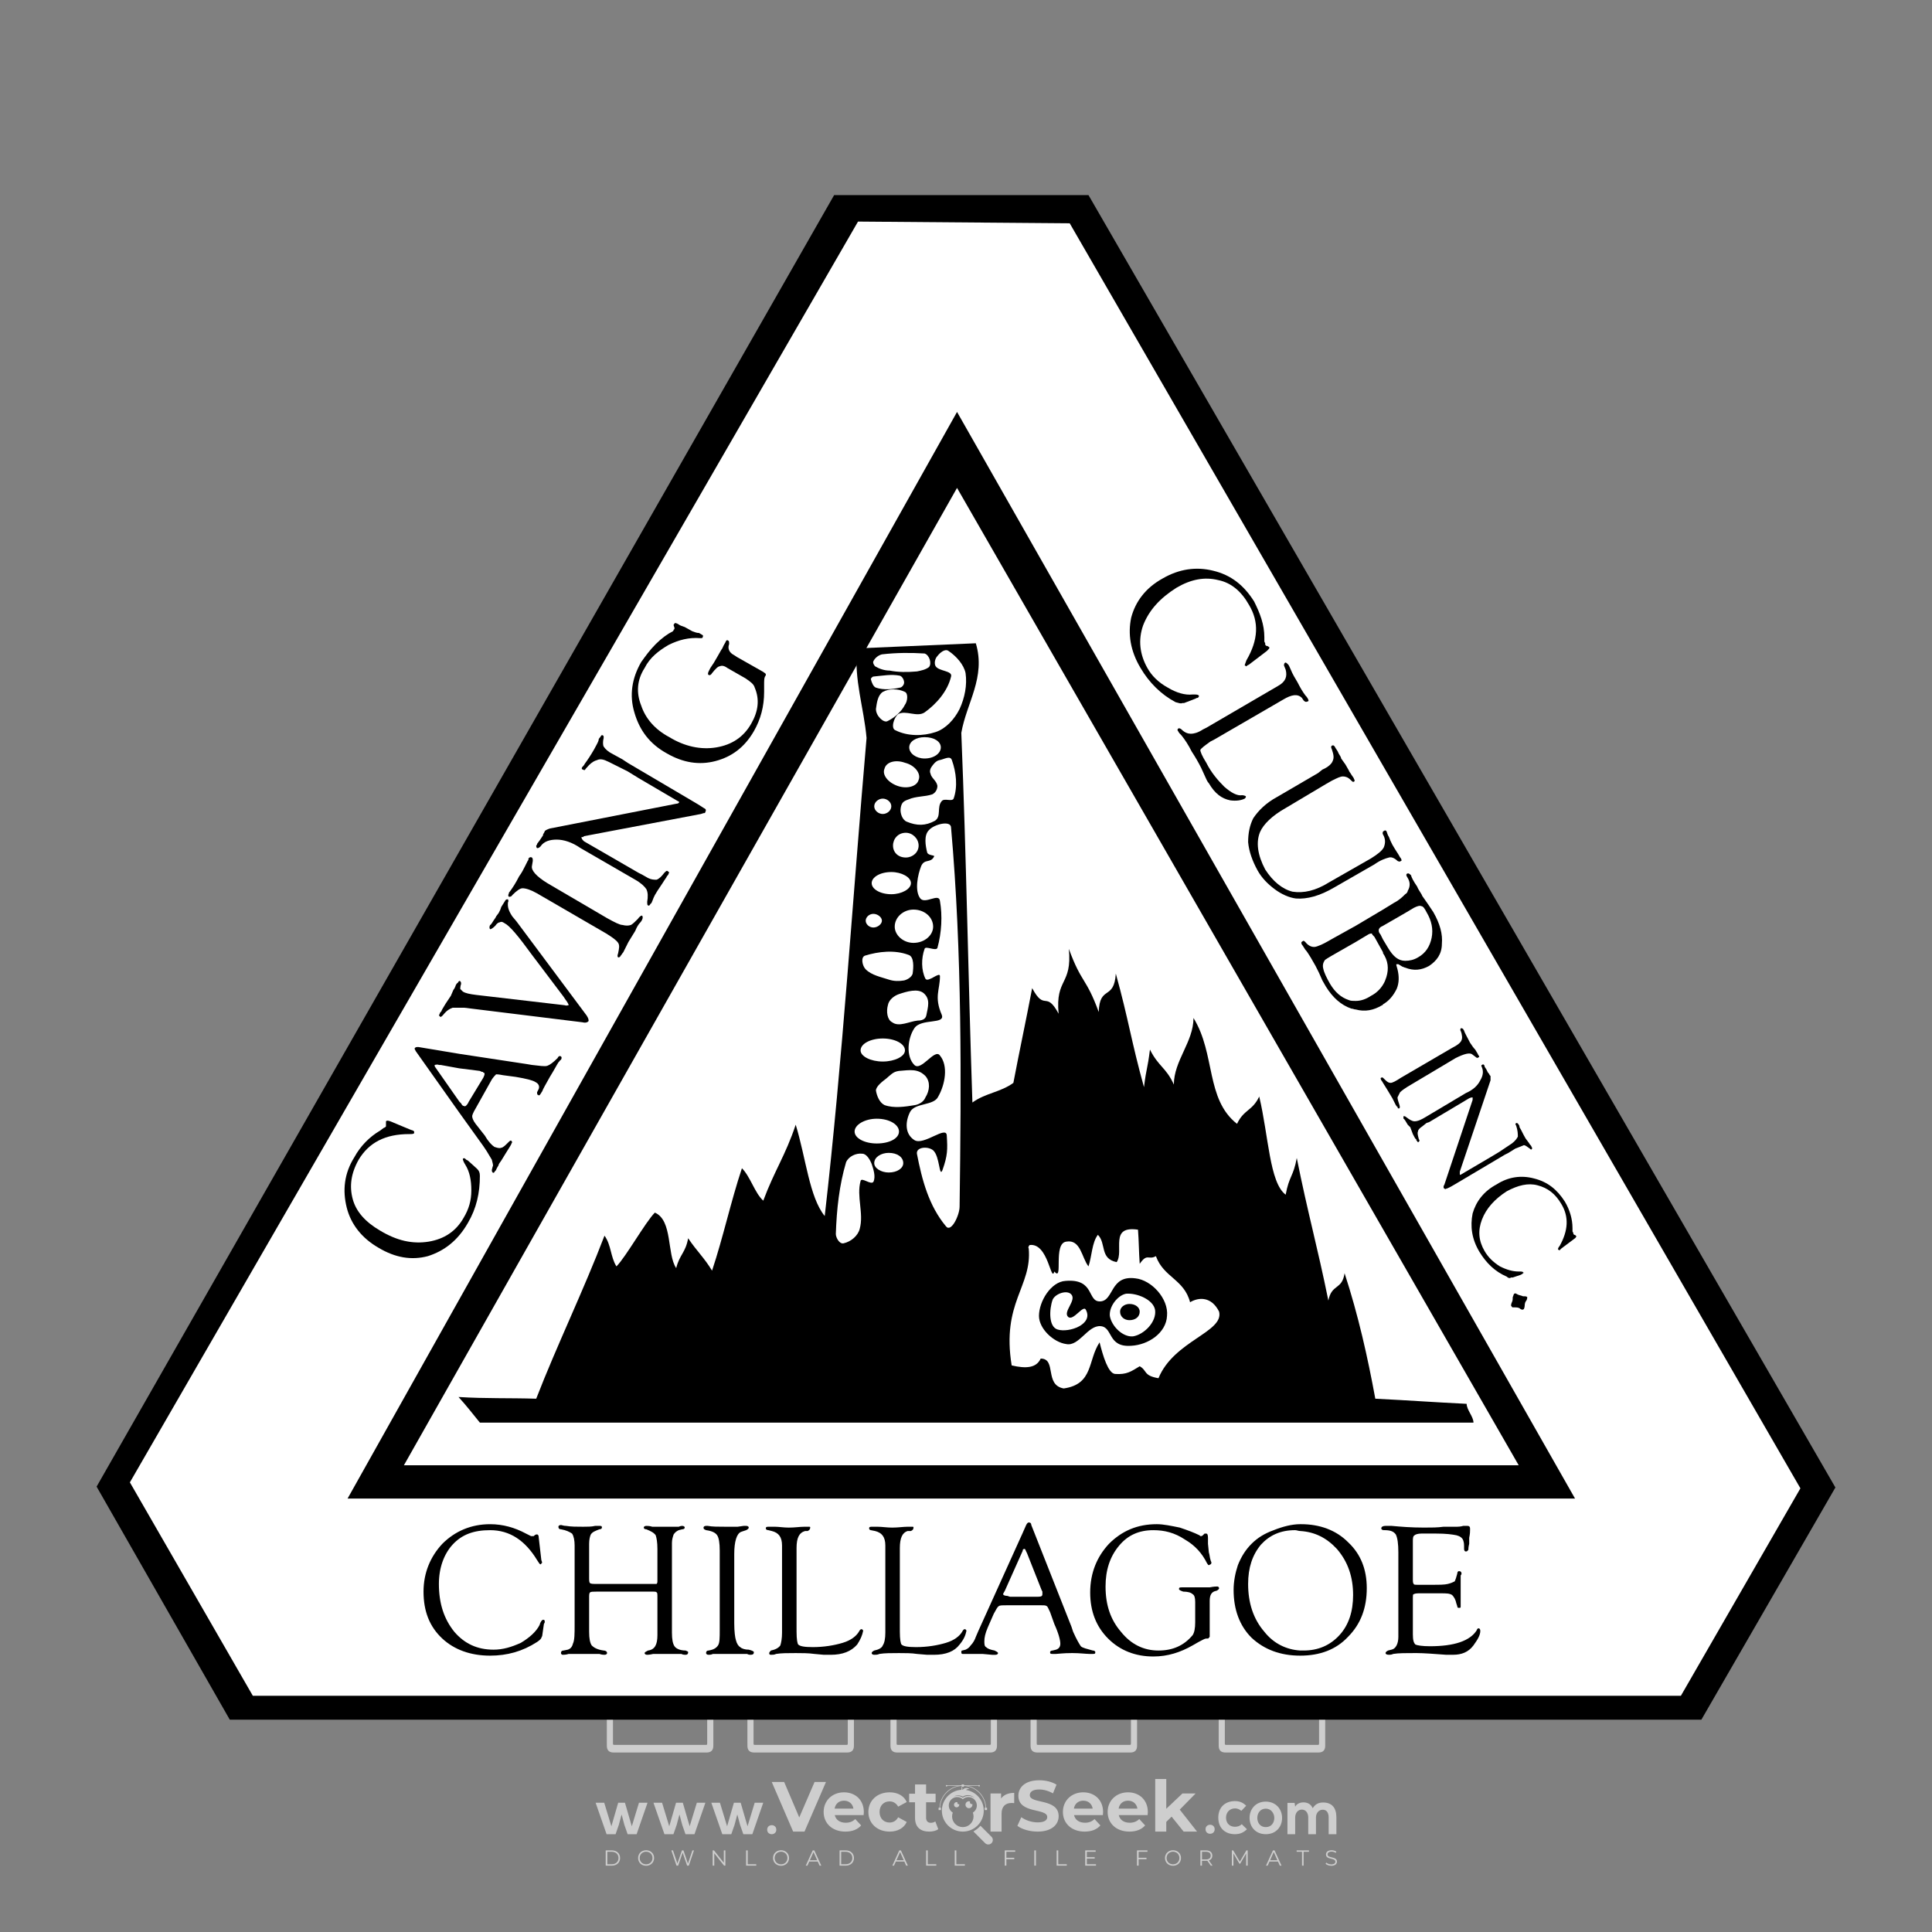 <?xml version="1.0" encoding="iso-8859-1"?>
<!-- Generator: Adobe Illustrator 27.0.0, SVG Export Plug-In . SVG Version: 6.00 Build 0)  -->
<svg version="1.1" id="Layer_1" xmlns="http://www.w3.org/2000/svg" xmlns:xlink="http://www.w3.org/1999/xlink" x="0px" y="0px"
	 viewBox="0 0 500 500" style="enable-background:new 0 0 500 500;" xml:space="preserve">
<rect x="0" y="0" width="500" height="500" fill="#808080" stroke="none"/>
<g id="watermark_1_">
	<g>
		<g id="watermark" style="opacity:0.61;">
			<g>
				<g>
					<g>
						<g>
							<polygon style="fill:#FFFFFF;" points="213.765,461.172 208.204,474.017 205.268,474.017 199.726,461.172 202.938,461.172 
								206.846,470.347 210.81,461.172 							"/>
						</g>
						<g>
							<path style="fill:#FFFFFF;" d="M223.507,469.741h-7.469c0.275,1.23,1.321,1.982,2.826,1.982c1.046,0,1.798-0.312,2.477-0.954
								l1.523,1.651c-0.917,1.046-2.294,1.597-4.074,1.597c-3.413,0-5.634-2.147-5.634-5.083c0-2.954,2.257-5.083,5.267-5.083
								c2.899,0,5.138,1.945,5.138,5.12C223.562,469.191,223.526,469.503,223.507,469.741 M216.002,468.071h4.863
								c-0.202-1.248-1.138-2.055-2.422-2.055C217.139,466.016,216.204,466.805,216.002,468.071"/>
						</g>
						<g>
							<path style="fill:#FFFFFF;" d="M224.735,468.934c0-2.973,2.294-5.083,5.505-5.083c2.074,0,3.707,0.899,4.423,2.514
								l-2.22,1.193c-0.532-0.936-1.321-1.358-2.221-1.358c-1.45,0-2.587,1.009-2.587,2.734c0,1.725,1.138,2.734,2.587,2.734
								c0.899,0,1.688-0.404,2.221-1.358l2.22,1.211c-0.716,1.578-2.349,2.495-4.423,2.495
								C227.029,474.017,224.735,471.907,224.735,468.934"/>
						</g>
						<g>
							<path style="fill:#FFFFFF;" d="M242.828,473.393c-0.587,0.422-1.45,0.624-2.331,0.624c-2.33,0-3.688-1.193-3.688-3.542
								v-4.055h-1.523v-2.202h1.523v-2.404h2.863v2.404h2.459v2.202h-2.459v4.019c0,0.844,0.458,1.303,1.229,1.303
								c0.422,0,0.844-0.128,1.156-0.367L242.828,473.393z"/>
						</g>
					</g>
					<g>
						<path style="fill:#FFFFFF;" d="M262.474,463.997v2.643c-0.238-0.018-0.422-0.037-0.642-0.037
							c-1.578,0-2.624,0.862-2.624,2.753v4.661h-2.863v-9.873h2.734v1.303C259.776,464.493,260.951,463.997,262.474,463.997"/>
					</g>
					<g>
						<path style="fill:#FFFFFF;" d="M263.299,472.53l1.009-2.239c1.083,0.789,2.697,1.339,4.239,1.339
							c1.762,0,2.477-0.587,2.477-1.376c0-2.404-7.469-0.752-7.469-5.524c0-2.184,1.762-4,5.413-4c1.615,0,3.267,0.385,4.459,1.138
							l-0.918,2.257c-1.193-0.679-2.422-1.009-3.56-1.009c-1.761,0-2.44,0.66-2.44,1.468c0,2.367,7.468,0.734,7.468,5.45
							c0,2.147-1.78,3.982-5.45,3.982C266.492,474.017,264.437,473.411,263.299,472.53"/>
					</g>
					<g>
						<path style="fill:#FFFFFF;" d="M285.428,469.741h-7.469c0.275,1.23,1.321,1.982,2.826,1.982c1.046,0,1.798-0.312,2.477-0.954
							l1.523,1.651c-0.918,1.046-2.294,1.597-4.074,1.597c-3.413,0-5.634-2.147-5.634-5.083c0-2.954,2.257-5.083,5.267-5.083
							c2.9,0,5.138,1.945,5.138,5.12C285.484,469.191,285.447,469.503,285.428,469.741 M277.923,468.071h4.863
							c-0.202-1.248-1.138-2.055-2.422-2.055C279.061,466.016,278.125,466.805,277.923,468.071"/>
					</g>
					<g>
						<path style="fill:#FFFFFF;" d="M297.007,469.741h-7.469c0.275,1.23,1.321,1.982,2.826,1.982c1.046,0,1.798-0.312,2.477-0.954
							l1.523,1.651c-0.918,1.046-2.294,1.597-4.074,1.597c-3.413,0-5.634-2.147-5.634-5.083c0-2.954,2.257-5.083,5.267-5.083
							c2.899,0,5.138,1.945,5.138,5.12C297.062,469.191,297.025,469.503,297.007,469.741 M289.501,468.071h4.863
							c-0.202-1.248-1.138-2.055-2.422-2.055C290.639,466.016,289.703,466.805,289.501,468.071"/>
					</g>
					<g>
						<polygon style="fill:#FFFFFF;" points="303.208,470.145 301.831,471.503 301.831,474.017 298.969,474.017 298.969,460.401 
							301.831,460.401 301.831,468.108 306.016,464.144 309.429,464.144 305.318,468.328 309.796,474.017 306.327,474.017 						"/>
					</g>
					<g>
						<path style="fill:#FFFFFF;" d="M256.601,475.359L256.601,475.359l-2.86-2.86c-0.435,0.508-0.953,0.943-1.534,1.284
							c-0.092,0.069-0.186,0.136-0.283,0.199l3.027,3.027c0.456,0.456,1.195,0.456,1.65,0
							C257.057,476.554,257.057,475.815,256.601,475.359"/>
					</g>
					<g>
						<path style="fill:#FFFFFF;" d="M249.984,463.244c0.221-0.173,0.495-0.281,0.797-0.281c0.042,0,0.083,0.002,0.124,0.006
							c-0.214-0.156-0.478-0.249-0.764-0.249c-0.395,0-0.744,0.18-0.981,0.458c-0.051,0-0.1,0.006-0.151,0.008
							c0.039-0.077,0.064-0.162,0.064-0.255c0-0.234-0.143-0.434-0.346-0.519c0.087,0.126,0.138,0.279,0.138,0.445
							c0,0.122-0.031,0.237-0.081,0.341c-2.811,0.201-5.03,2.539-5.03,5.4c0,2.993,2.426,5.42,5.42,5.42
							c2.993,0,5.42-2.426,5.42-5.42C254.595,465.879,252.593,463.635,249.984,463.244 M247.983,464.656
							c0.435,0,0.844,0.112,1.199,0.309c0.374-0.245,0.82-0.387,1.299-0.387c0.711,0,1.348,0.312,1.784,0.806
							c-0.435-0.379-1.004-0.61-1.627-0.61c-0.449,0-0.87,0.12-1.234,0.329c-0.079,0.046-0.156,0.096-0.229,0.15
							c-0.065-0.048-0.133-0.093-0.204-0.134c-0.369-0.219-0.8-0.344-1.26-0.344c-0.3,0-0.588,0.054-0.854,0.152
							C247.196,464.754,247.578,464.656,247.983,464.656 M251.772,469.098c0.115,0.305,0.181,0.634,0.181,0.979
							c0,1.534-1.244,2.777-2.778,2.777c-1.534,0-2.777-1.243-2.777-2.777c0-0.345,0.066-0.674,0.181-0.979
							c-0.62-0.382-1.035-1.064-1.035-1.846c0-1.197,0.971-2.168,2.168-2.168c0.565,0,1.078,0.218,1.463,0.572
							c0.386-0.354,0.899-0.572,1.464-0.572c1.197,0,2.168,0.971,2.168,2.168C252.807,468.034,252.392,468.716,251.772,469.098"/>
					</g>
					<g>
						<path style="fill:#FFFFFF;" d="M251.666,467.061c0,0.497-0.404,0.901-0.901,0.901c-0.497,0-0.901-0.404-0.901-0.901
							s0.404-0.901,0.901-0.901c0.101,0,0.197,0.017,0.287,0.047c-0.03,0.062-0.045,0.132-0.045,0.204
							c0,0.273,0.221,0.494,0.494,0.494c0.05,0,0.099-0.008,0.146-0.022C251.66,466.941,251.666,467,251.666,467.061"/>
					</g>
					<g>
						<path style="fill:#FFFFFF;" d="M248.255,467.061c0,0.376-0.305,0.681-0.681,0.681c-0.376,0-0.681-0.305-0.681-0.681
							s0.305-0.681,0.681-0.681c0.076,0,0.149,0.013,0.217,0.035c-0.023,0.047-0.034,0.1-0.034,0.155
							c0,0.206,0.167,0.374,0.374,0.374c0.038,0,0.075-0.006,0.11-0.017C248.25,466.97,248.255,467.015,248.255,467.061"/>
					</g>
					<g>
						<g>
							<g>
								<rect x="242.908" y="467.83" style="fill:#FFFFFF;" width="0.616" height="0.616"/>
							</g>
							<g>
								<rect x="254.827" y="467.83" style="fill:#FFFFFF;" width="0.616" height="0.616"/>
							</g>
							<g>
								<path style="fill:#FFFFFF;" d="M255.205,468.082h-0.14c0-3.248-2.642-5.89-5.89-5.89c-3.248,0-5.89,2.642-5.89,5.89h-0.14
									c0-1.611,0.627-3.125,1.766-4.264c1.139-1.139,2.653-1.766,4.264-1.766c1.611,0,3.125,0.627,4.264,1.766
									C254.578,464.957,255.205,466.471,255.205,468.082"/>
							</g>
						</g>
						<g>
							<rect x="248.868" y="461.814" style="fill:#FFFFFF;" width="0.616" height="0.616"/>
						</g>
						<g>
							<rect x="244.95" y="462.052" style="fill:#FFFFFF;" width="8.45" height="0.14"/>
						</g>
						<g>
							<path style="fill:#FFFFFF;" d="M245.174,462.15c0,0.108-0.088,0.196-0.196,0.196c-0.108,0-0.196-0.088-0.196-0.196
								c0-0.108,0.088-0.196,0.196-0.196C245.086,461.954,245.174,462.042,245.174,462.15"/>
						</g>
						<g>
							<path style="fill:#FFFFFF;" d="M253.596,462.15c0,0.108-0.088,0.196-0.196,0.196c-0.108,0-0.196-0.088-0.196-0.196
								c0-0.108,0.088-0.196,0.196-0.196C253.509,461.954,253.596,462.042,253.596,462.15"/>
						</g>
					</g>
				</g>
				<g>
					<path style="fill:#FFFFFF;" d="M314.356,473.409c0,1.559-2.364,1.559-2.364,0C311.993,471.851,314.356,471.851,314.356,473.409
						z"/>
				</g>
				<g>
					<g>
						<g>
							<path style="fill:#FFFFFF;" d="M161.739,466.549l1.772,6.088l1.855-6.088h2.215l-2.823,8.14h-2.33l-0.837-2.396l-0.722-2.708
								l-0.722,2.708l-0.837,2.396h-2.33l-2.839-8.14h2.231l1.855,6.088l1.756-6.088H161.739z"/>
						</g>
						<g>
							<path style="fill:#FFFFFF;" d="M176.713,466.549l1.772,6.088l1.855-6.088h2.215l-2.823,8.14h-2.33l-0.837-2.396l-0.722-2.708
								l-0.722,2.708l-0.837,2.396h-2.33l-2.839-8.14h2.231l1.855,6.088l1.756-6.088H176.713z"/>
						</g>
						<g>
							<path style="fill:#FFFFFF;" d="M191.687,466.549l1.772,6.088l1.855-6.088h2.215l-2.823,8.14h-2.33l-0.837-2.396l-0.722-2.708
								l-0.722,2.708l-0.837,2.396h-2.33l-2.839-8.14h2.231l1.855,6.088l1.756-6.088H191.687z"/>
						</g>
					</g>
					<g>
						<path style="fill:#FFFFFF;" d="M200.908,473.52c0,1.559-2.364,1.559-2.364,0C198.545,471.962,200.908,471.962,200.908,473.52z
							"/>
					</g>
					<g>
						<path style="fill:#FFFFFF;" d="M322.71,473.409c-0.935,0.919-1.919,1.28-3.117,1.28c-2.346,0-4.3-1.411-4.3-4.282
							s1.953-4.284,4.3-4.284c1.149,0,2.035,0.329,2.921,1.199l-1.264,1.329c-0.476-0.428-1.066-0.64-1.623-0.64
							c-1.346,0-2.33,0.985-2.33,2.396c0,1.542,1.05,2.362,2.297,2.362c0.64,0,1.28-0.18,1.772-0.672L322.71,473.409z"/>
					</g>
					<g>
						<path style="fill:#FFFFFF;" d="M331.805,470.472c0,2.33-1.591,4.217-4.217,4.217c-2.626,0-4.201-1.887-4.201-4.217
							c0-2.314,1.609-4.217,4.185-4.217C330.149,466.255,331.805,468.158,331.805,470.472z M325.389,470.472
							c0,1.231,0.739,2.38,2.199,2.38c1.46,0,2.199-1.149,2.199-2.38c0-1.215-0.854-2.396-2.199-2.396
							C326.144,468.077,325.389,469.258,325.389,470.472z"/>
					</g>
					<g>
						<path style="fill:#FFFFFF;" d="M338.572,474.689v-4.332c0-1.068-0.559-2.035-1.658-2.035c-1.082,0-1.722,0.967-1.722,2.035
							v4.332h-2.003v-8.107h1.855l0.148,0.985c0.426-0.82,1.362-1.116,2.133-1.116c0.969,0,1.937,0.394,2.396,1.51
							c0.723-1.149,1.658-1.478,2.708-1.478c2.297,0,3.43,1.412,3.43,3.84v4.365h-2.003v-4.365c0-1.066-0.442-1.97-1.526-1.97
							c-1.082,0-1.756,0.935-1.756,2.003v4.332H338.572z"/>
					</g>
				</g>
			</g>
		</g>
		<g style="opacity:0.61;">
			<g>
				<g>
					<path style="fill:#FFFFFF;" d="M345.988,431.299c-0.006-1.224-0.959-2.121-2.189-2.14c-0.924-0.014-0.832,0.12-0.834-0.867
						c-0.003-1.097-0.007-2.194,0.003-3.292c0.003-0.379-0.112-0.691-0.362-0.976c-2.342-2.668-4.678-5.342-7.019-8.011
						c-0.12-0.137-0.275-0.244-0.414-0.366c-6.214,0-12.427,0-18.641,0c-0.794,0.293-1.14,0.868-1.138,1.709
						c0.01,3.748,0.004,7.496,0.004,11.243c0,0.556-0.003,0.589-0.55,0.551c-1.497-0.102-2.516,0.986-2.497,2.492
						c0.044,3.476,0.013,6.953,0.014,10.429c0.001,1.58,0.867,2.443,2.45,2.449c0.582,0.002,0.582,0.002,0.582,0.6
						c0,2.219-0.001,4.438,0.001,6.657c0.001,1.192,0.58,1.771,1.768,1.771c8.013,0.001,16.027,0.001,24.04,0
						c1.168,0,1.755-0.583,1.757-1.745c0.002-2.256,0-4.512,0.001-6.768c0-0.512,0.002-0.511,0.52-0.515
						c0.271-0.002,0.541,0.008,0.809-0.058c0.996-0.246,1.69-1.044,1.694-2.069C346.003,438.696,346.005,434.997,345.988,431.299z
						 M317.537,417.162c5.337,0,10.674,0,16.01,0c0.548,0,0.554,0.007,0.554,0.561c0.001,2.243-0.001,4.486,0.001,6.73
						c0.001,0.811,0.249,1.059,1.06,1.059c1.91,0.001,3.821,0,5.731,0.001c0.458,0,0.479,0.021,0.481,0.483
						c0.003,0.887,0.002,1.775,0,2.662c-0.001,0.477-0.024,0.498-0.504,0.499c-3.895,0.001-7.79,0-11.684,0
						c-3.882,0-7.765,0-11.647,0c-0.55,0-0.552-0.001-0.552-0.561c-0.001-3.624-0.001-7.247,0-10.871
						C316.987,417.166,316.991,417.162,317.537,417.162z M340.822,451.579c-3.883,0.001-7.766,0-11.65,0c-3.871,0-7.742,0-11.613,0
						c-0.572,0-0.574-0.002-0.574-0.579c-0.001-1.997-0.001-3.994,0.001-5.991c0-0.464,0.023-0.486,0.478-0.487
						c7.803-0.001,15.607-0.001,23.41,0c0.478,0,0.499,0.02,0.499,0.503c0.002,1.997,0.001,3.994,0,5.991
						C341.375,451.574,341.37,451.579,340.822,451.579z"/>
				</g>
				<g>
					<g>
						<rect x="327.418" y="417.053" style="fill:#FFFFFF;" width="1.757" height="1.054"/>
					</g>
					<g>
						<rect x="325.662" y="418.107" style="fill:#FFFFFF;" width="1.757" height="1.054"/>
					</g>
					<g>
						<rect x="327.418" y="419.161" style="fill:#FFFFFF;" width="1.757" height="1.054"/>
					</g>
					<g>
						<rect x="325.662" y="420.215" style="fill:#FFFFFF;" width="1.757" height="1.054"/>
					</g>
					<g>
						<rect x="327.418" y="421.269" style="fill:#FFFFFF;" width="1.757" height="1.054"/>
					</g>
					<g>
						<rect x="325.662" y="422.323" style="fill:#FFFFFF;" width="1.757" height="1.054"/>
					</g>
					<g>
						<rect x="327.418" y="423.378" style="fill:#FFFFFF;" width="1.757" height="1.054"/>
					</g>
					<g>
						<rect x="325.662" y="424.432" style="fill:#FFFFFF;" width="1.757" height="1.054"/>
					</g>
					<g>
						<rect x="327.418" y="425.486" style="fill:#FFFFFF;" width="1.757" height="1.054"/>
					</g>
					<g>
						<rect x="325.662" y="426.54" style="fill:#FFFFFF;" width="1.757" height="1.054"/>
					</g>
					<g>
						<rect x="327.418" y="427.594" style="fill:#FFFFFF;" width="1.757" height="1.054"/>
					</g>
					<g>
						<rect x="325.662" y="428.648" style="fill:#FFFFFF;" width="1.757" height="1.054"/>
					</g>
				</g>
			</g>
			<g>
				<path style="fill:#FFFFFF;" d="M187.637,431.299c-0.006-1.224-0.959-2.121-2.189-2.14c-0.924-0.014-0.832,0.12-0.834-0.867
					c-0.003-1.097-0.007-2.194,0.003-3.292c0.003-0.379-0.112-0.691-0.362-0.976c-2.342-2.668-4.678-5.342-7.019-8.011
					c-0.12-0.137-0.275-0.244-0.414-0.366c-6.214,0-12.427,0-18.641,0c-0.794,0.293-1.14,0.868-1.138,1.709
					c0.01,3.748,0.004,7.496,0.004,11.243c0,0.556-0.003,0.589-0.55,0.551c-1.497-0.102-2.516,0.986-2.497,2.492
					c0.044,3.476,0.013,6.953,0.014,10.429c0.001,1.58,0.867,2.443,2.45,2.449c0.582,0.002,0.582,0.002,0.582,0.6
					c0,2.219-0.001,4.438,0.001,6.657c0.001,1.192,0.58,1.771,1.768,1.771c8.013,0.001,16.027,0.001,24.04,0
					c1.168,0,1.755-0.583,1.757-1.745c0.002-2.256,0-4.512,0.001-6.768c0-0.512,0.002-0.511,0.52-0.515
					c0.271-0.002,0.541,0.008,0.809-0.058c0.996-0.246,1.69-1.044,1.694-2.069C187.652,438.696,187.655,434.997,187.637,431.299z
					 M159.187,417.162c5.337,0,10.674,0,16.01,0c0.548,0,0.554,0.007,0.554,0.561c0.001,2.243-0.001,4.486,0.001,6.73
					c0.001,0.811,0.249,1.059,1.06,1.059c1.91,0.001,3.821,0,5.731,0.001c0.458,0,0.479,0.021,0.481,0.483
					c0.003,0.887,0.002,1.775,0,2.662c-0.001,0.477-0.024,0.498-0.504,0.499c-3.895,0.001-7.79,0-11.684,0
					c-3.882,0-7.765,0-11.647,0c-0.55,0-0.552-0.001-0.552-0.561c-0.001-3.624-0.001-7.247,0-10.871
					C158.636,417.166,158.64,417.162,159.187,417.162z M182.472,451.579c-3.883,0.001-7.766,0-11.65,0c-3.871,0-7.742,0-11.613,0
					c-0.572,0-0.574-0.002-0.574-0.579c-0.001-1.997-0.001-3.994,0.001-5.991c0-0.464,0.023-0.486,0.478-0.487
					c7.803-0.001,15.607-0.001,23.41,0c0.478,0,0.499,0.02,0.499,0.503c0.002,1.997,0.001,3.994,0,5.991
					C183.024,451.574,183.019,451.579,182.472,451.579z"/>
			</g>
			<g>
				<path style="fill:#FFFFFF;" d="M159.779,440.669v-7.897h2.779c0.375,0,0.726,0.061,1.053,0.182
					c0.327,0.121,0.612,0.292,0.855,0.513c0.242,0.221,0.434,0.483,0.573,0.789c0.14,0.305,0.21,0.642,0.21,1.009
					c0,0.375-0.07,0.715-0.21,1.02c-0.14,0.305-0.331,0.568-0.573,0.789c-0.243,0.221-0.528,0.392-0.855,0.513
					c-0.327,0.121-0.678,0.182-1.053,0.182h-1.29v2.901H159.779z M162.58,436.356c0.39,0,0.684-0.111,0.882-0.331
					c0.199-0.22,0.298-0.474,0.298-0.761c0-0.14-0.024-0.276-0.072-0.408c-0.048-0.132-0.121-0.248-0.221-0.347
					c-0.099-0.099-0.223-0.178-0.37-0.237c-0.147-0.059-0.32-0.089-0.518-0.089h-1.312v2.173H162.58z"/>
				<path style="fill:#FFFFFF;" d="M166.308,432.771h1.731l3.177,5.294h0.088l-0.088-1.522v-3.772h1.478v7.897h-1.566l-3.353-5.592
					h-0.088l0.088,1.522v4.07h-1.467V432.771z"/>
				<path style="fill:#FFFFFF;" d="M177.922,436.334h3.872c0.022,0.089,0.04,0.195,0.055,0.32c0.014,0.125,0.022,0.25,0.022,0.375
					c0,0.507-0.077,0.985-0.231,1.434c-0.154,0.449-0.397,0.849-0.728,1.202c-0.353,0.375-0.776,0.666-1.268,0.871
					c-0.493,0.206-1.055,0.309-1.688,0.309c-0.574,0-1.114-0.103-1.622-0.309c-0.507-0.206-0.948-0.492-1.323-0.86
					c-0.375-0.367-0.673-0.803-0.894-1.307c-0.221-0.504-0.331-1.053-0.331-1.649c0-0.595,0.11-1.145,0.331-1.649
					c0.221-0.504,0.518-0.939,0.894-1.307c0.375-0.367,0.816-0.654,1.323-0.86c0.507-0.206,1.048-0.309,1.622-0.309
					c0.64,0,1.211,0.11,1.715,0.331c0.504,0.221,0.935,0.526,1.296,0.915l-1.025,1.004c-0.258-0.272-0.544-0.48-0.861-0.623
					c-0.316-0.143-0.695-0.215-1.136-0.215c-0.361,0-0.703,0.065-1.026,0.193c-0.324,0.129-0.607,0.311-0.85,0.546
					c-0.242,0.235-0.436,0.52-0.579,0.855c-0.143,0.335-0.215,0.708-0.215,1.119c0,0.412,0.072,0.785,0.215,1.12
					c0.143,0.335,0.338,0.62,0.584,0.855c0.246,0.235,0.531,0.418,0.855,0.546c0.323,0.129,0.669,0.193,1.037,0.193
					c0.419,0,0.773-0.061,1.064-0.182c0.29-0.121,0.538-0.278,0.744-0.469c0.148-0.132,0.275-0.3,0.381-0.502
					c0.106-0.202,0.189-0.428,0.248-0.678h-2.482V436.334z"/>
			</g>
			<g>
				<path style="fill:#FFFFFF;" d="M224.019,431.299c-0.006-1.224-0.959-2.121-2.189-2.14c-0.924-0.014-0.832,0.12-0.834-0.867
					c-0.003-1.097-0.007-2.194,0.003-3.292c0.003-0.379-0.112-0.691-0.362-0.976c-2.342-2.668-4.678-5.342-7.019-8.011
					c-0.12-0.137-0.275-0.244-0.414-0.366c-6.214,0-12.427,0-18.641,0c-0.794,0.293-1.14,0.868-1.138,1.709
					c0.01,3.748,0.004,7.496,0.004,11.243c0,0.556-0.003,0.589-0.55,0.551c-1.497-0.102-2.516,0.986-2.497,2.492
					c0.044,3.476,0.013,6.953,0.014,10.429c0.001,1.58,0.867,2.443,2.45,2.449c0.582,0.002,0.582,0.002,0.582,0.6
					c0,2.219-0.001,4.438,0.001,6.657c0.001,1.192,0.58,1.771,1.768,1.771c8.013,0.001,16.027,0.001,24.04,0
					c1.168,0,1.755-0.583,1.757-1.745c0.002-2.256,0-4.512,0.001-6.768c0-0.512,0.002-0.511,0.52-0.515
					c0.271-0.002,0.541,0.008,0.809-0.058c0.997-0.246,1.69-1.044,1.694-2.069C224.034,438.696,224.036,434.997,224.019,431.299z
					 M195.568,417.162c5.337,0,10.674,0,16.01,0c0.548,0,0.554,0.007,0.554,0.561c0.001,2.243-0.001,4.486,0.001,6.73
					c0.001,0.811,0.249,1.059,1.06,1.059c1.91,0.001,3.821,0,5.731,0.001c0.458,0,0.479,0.021,0.481,0.483
					c0.003,0.887,0.002,1.775,0,2.662c-0.001,0.477-0.024,0.498-0.504,0.499c-3.895,0.001-7.79,0-11.684,0
					c-3.882,0-7.765,0-11.647,0c-0.55,0-0.552-0.001-0.552-0.561c-0.001-3.624-0.001-7.247,0-10.871
					C195.018,417.166,195.022,417.162,195.568,417.162z M218.854,451.579c-3.883,0.001-7.766,0-11.65,0c-3.871,0-7.742,0-11.613,0
					c-0.572,0-0.574-0.002-0.574-0.579c-0.001-1.997-0.001-3.994,0.001-5.991c0-0.464,0.023-0.486,0.478-0.487
					c7.803-0.001,15.607-0.001,23.41,0c0.478,0,0.499,0.02,0.499,0.503c0.002,1.997,0.001,3.994,0,5.991
					C219.406,451.574,219.401,451.579,218.854,451.579z"/>
			</g>
			<g>
				<path style="fill:#FFFFFF;" d="M205.111,432.771h1.699l2.967,7.897h-1.644l-0.651-1.886h-3.044l-0.651,1.886h-1.643
					L205.111,432.771z M206.997,437.415l-0.706-1.974l-0.287-0.96h-0.088l-0.287,0.96l-0.706,1.974H206.997z"/>
				<path style="fill:#FFFFFF;" d="M211.331,434.536c-0.125,0-0.245-0.024-0.359-0.072c-0.114-0.048-0.213-0.114-0.298-0.199
					c-0.084-0.084-0.151-0.182-0.198-0.292c-0.048-0.11-0.072-0.232-0.072-0.364s0.024-0.254,0.072-0.364
					c0.048-0.11,0.114-0.208,0.198-0.292c0.084-0.084,0.184-0.151,0.298-0.198c0.114-0.048,0.233-0.072,0.359-0.072
					c0.257,0,0.478,0.09,0.662,0.27c0.184,0.181,0.276,0.399,0.276,0.656s-0.092,0.476-0.276,0.656
					C211.809,434.446,211.589,434.536,211.331,434.536z M210.615,440.669v-5.404h1.445v5.404H210.615z"/>
			</g>
			<g>
				<path style="fill:#FFFFFF;" d="M261.044,431.299c-0.006-1.224-0.959-2.121-2.189-2.14c-0.924-0.014-0.832,0.12-0.834-0.867
					c-0.003-1.097-0.007-2.194,0.003-3.292c0.003-0.379-0.112-0.691-0.362-0.976c-2.342-2.668-4.678-5.342-7.019-8.011
					c-0.12-0.137-0.275-0.244-0.414-0.366c-6.214,0-12.427,0-18.641,0c-0.794,0.293-1.14,0.868-1.138,1.709
					c0.01,3.748,0.004,7.496,0.004,11.243c0,0.556-0.003,0.589-0.55,0.551c-1.497-0.102-2.516,0.986-2.497,2.492
					c0.044,3.476,0.013,6.953,0.014,10.429c0.001,1.58,0.867,2.443,2.45,2.449c0.582,0.002,0.582,0.002,0.582,0.6
					c0,2.219-0.001,4.438,0.001,6.657c0.001,1.192,0.58,1.771,1.768,1.771c8.013,0.001,16.027,0.001,24.04,0
					c1.168,0,1.755-0.583,1.757-1.745c0.002-2.256,0-4.512,0.001-6.768c0-0.512,0.002-0.511,0.52-0.515
					c0.271-0.002,0.541,0.008,0.809-0.058c0.996-0.246,1.69-1.044,1.694-2.069C261.059,438.696,261.061,434.997,261.044,431.299z
					 M232.593,417.162c5.337,0,10.674,0,16.01,0c0.548,0,0.554,0.007,0.554,0.561c0.001,2.243-0.001,4.486,0.001,6.73
					c0.001,0.811,0.249,1.059,1.06,1.059c1.91,0.001,3.821,0,5.731,0.001c0.458,0,0.479,0.021,0.481,0.483
					c0.003,0.887,0.002,1.775,0,2.662c-0.001,0.477-0.024,0.498-0.504,0.499c-3.895,0.001-7.79,0-11.684,0
					c-3.882,0-7.765,0-11.647,0c-0.55,0-0.552-0.001-0.552-0.561c-0.001-3.624-0.001-7.247,0-10.871
					C232.042,417.166,232.047,417.162,232.593,417.162z M255.878,451.579c-3.883,0.001-7.766,0-11.65,0c-3.871,0-7.742,0-11.613,0
					c-0.572,0-0.574-0.002-0.574-0.579c-0.001-1.997-0.001-3.994,0.001-5.991c0-0.464,0.023-0.486,0.478-0.487
					c7.803-0.001,15.607-0.001,23.41,0c0.478,0,0.499,0.02,0.499,0.503c0.002,1.997,0.001,3.994,0,5.991
					C256.431,451.574,256.426,451.579,255.878,451.579z"/>
			</g>
			<g>
				<path style="fill:#FFFFFF;" d="M236.361,440.845c-0.338,0-0.662-0.048-0.971-0.143c-0.309-0.095-0.592-0.239-0.849-0.43
					c-0.257-0.191-0.481-0.425-0.673-0.7c-0.191-0.276-0.342-0.597-0.452-0.965l1.401-0.551c0.103,0.397,0.283,0.726,0.54,0.987
					c0.257,0.261,0.596,0.392,1.015,0.392c0.154,0,0.303-0.02,0.447-0.061c0.143-0.04,0.272-0.099,0.386-0.176
					s0.204-0.175,0.27-0.292c0.066-0.118,0.099-0.254,0.099-0.408c0-0.147-0.026-0.279-0.077-0.397
					c-0.051-0.117-0.138-0.227-0.259-0.331c-0.121-0.103-0.28-0.202-0.475-0.298c-0.195-0.095-0.435-0.195-0.722-0.298l-0.485-0.176
					c-0.213-0.073-0.429-0.173-0.645-0.298c-0.217-0.125-0.413-0.276-0.59-0.452c-0.177-0.176-0.322-0.384-0.436-0.623
					c-0.114-0.239-0.171-0.509-0.171-0.81c0-0.309,0.06-0.597,0.182-0.866c0.121-0.268,0.294-0.503,0.518-0.706
					c0.224-0.202,0.492-0.36,0.805-0.474s0.66-0.171,1.042-0.171c0.397,0,0.74,0.053,1.031,0.16
					c0.291,0.107,0.537,0.243,0.739,0.408c0.202,0.165,0.366,0.348,0.491,0.546c0.125,0.199,0.217,0.386,0.276,0.563l-1.312,0.551
					c-0.074-0.221-0.208-0.419-0.402-0.596c-0.195-0.176-0.462-0.265-0.8-0.265c-0.324,0-0.592,0.075-0.805,0.226
					c-0.213,0.151-0.32,0.348-0.32,0.59c0,0.235,0.103,0.436,0.309,0.601c0.206,0.165,0.533,0.325,0.982,0.48l0.497,0.165
					c0.316,0.111,0.605,0.237,0.866,0.381c0.261,0.143,0.485,0.314,0.673,0.513c0.187,0.199,0.331,0.425,0.43,0.678
					c0.1,0.254,0.149,0.546,0.149,0.877c0,0.412-0.083,0.767-0.248,1.064c-0.165,0.298-0.377,0.542-0.634,0.734
					c-0.258,0.191-0.548,0.335-0.872,0.43C236.986,440.797,236.67,440.845,236.361,440.845z"/>
				<path style="fill:#FFFFFF;" d="M239.516,432.771h1.61l1.633,4.754l0.287,1.015h0.088l0.309-1.015l1.699-4.754h1.61l-2.879,7.897
					h-1.566L239.516,432.771z"/>
				<path style="fill:#FFFFFF;" d="M251.097,436.334h3.871c0.022,0.089,0.04,0.195,0.055,0.32c0.015,0.125,0.023,0.25,0.023,0.375
					c0,0.507-0.078,0.985-0.232,1.434c-0.154,0.449-0.397,0.849-0.728,1.202c-0.353,0.375-0.775,0.666-1.268,0.871
					c-0.493,0.206-1.055,0.309-1.688,0.309c-0.574,0-1.114-0.103-1.621-0.309c-0.507-0.206-0.949-0.492-1.324-0.86
					c-0.375-0.367-0.673-0.803-0.894-1.307c-0.22-0.504-0.331-1.053-0.331-1.649c0-0.595,0.11-1.145,0.331-1.649
					c0.221-0.504,0.518-0.939,0.894-1.307c0.375-0.367,0.816-0.654,1.324-0.86c0.507-0.206,1.047-0.309,1.621-0.309
					c0.64,0,1.211,0.11,1.715,0.331c0.504,0.221,0.936,0.526,1.296,0.915l-1.026,1.004c-0.257-0.272-0.544-0.48-0.861-0.623
					c-0.316-0.143-0.694-0.215-1.136-0.215c-0.36,0-0.702,0.065-1.026,0.193c-0.323,0.129-0.607,0.311-0.849,0.546
					c-0.243,0.235-0.436,0.52-0.579,0.855c-0.143,0.335-0.215,0.708-0.215,1.119c0,0.412,0.072,0.785,0.215,1.12
					c0.143,0.335,0.338,0.62,0.585,0.855c0.246,0.235,0.531,0.418,0.854,0.546c0.324,0.129,0.669,0.193,1.037,0.193
					c0.419,0,0.774-0.061,1.064-0.182c0.29-0.121,0.539-0.278,0.745-0.469c0.147-0.132,0.274-0.3,0.38-0.502
					c0.107-0.202,0.189-0.428,0.248-0.678h-2.482V436.334z"/>
			</g>
			<g>
				<path style="fill:#FFFFFF;" d="M297.3,431.299c-0.006-1.224-0.959-2.121-2.189-2.14c-0.924-0.014-0.832,0.12-0.834-0.867
					c-0.003-1.097-0.007-2.194,0.003-3.292c0.003-0.379-0.112-0.691-0.362-0.976c-2.342-2.668-4.678-5.342-7.019-8.011
					c-0.12-0.137-0.275-0.244-0.414-0.366c-6.214,0-12.427,0-18.641,0c-0.794,0.293-1.14,0.868-1.138,1.709
					c0.01,3.748,0.004,7.496,0.004,11.243c0,0.556-0.003,0.589-0.55,0.551c-1.497-0.102-2.516,0.986-2.497,2.492
					c0.044,3.476,0.013,6.953,0.014,10.429c0.001,1.58,0.867,2.443,2.45,2.449c0.582,0.002,0.582,0.002,0.582,0.6
					c0,2.219-0.001,4.438,0.001,6.657c0.001,1.192,0.58,1.771,1.768,1.771c8.013,0.001,16.027,0.001,24.04,0
					c1.168,0,1.755-0.583,1.757-1.745c0.002-2.256,0-4.512,0.001-6.768c0-0.512,0.002-0.511,0.52-0.515
					c0.271-0.002,0.541,0.008,0.809-0.058c0.996-0.246,1.69-1.044,1.694-2.069C297.315,438.696,297.318,434.997,297.3,431.299z
					 M268.85,417.162c5.337,0,10.674,0,16.01,0c0.548,0,0.554,0.007,0.554,0.561c0.001,2.243-0.001,4.486,0.001,6.73
					c0.001,0.811,0.249,1.059,1.06,1.059c1.91,0.001,3.821,0,5.731,0.001c0.458,0,0.479,0.021,0.481,0.483
					c0.003,0.887,0.002,1.775,0,2.662c-0.001,0.477-0.024,0.498-0.504,0.499c-3.895,0.001-7.79,0-11.684,0
					c-3.882,0-7.765,0-11.647,0c-0.55,0-0.552-0.001-0.552-0.561c-0.001-3.624-0.001-7.247,0-10.871
					C268.299,417.166,268.303,417.162,268.85,417.162z M292.135,451.579c-3.883,0.001-7.766,0-11.65,0c-3.871,0-7.742,0-11.613,0
					c-0.572,0-0.574-0.002-0.574-0.579c-0.001-1.997-0.001-3.994,0.001-5.991c0-0.464,0.023-0.486,0.478-0.487
					c7.803-0.001,15.607-0.001,23.41,0c0.478,0,0.499,0.02,0.499,0.503c0.001,1.997,0.001,3.994,0,5.991
					C292.687,451.574,292.682,451.579,292.135,451.579z"/>
			</g>
			<g>
				<path style="fill:#FFFFFF;" d="M272.966,434.183v1.831h3.165v1.412h-3.165v1.831h3.518v1.412h-5.007v-7.897h5.007v1.412H272.966
					z"/>
				<path style="fill:#FFFFFF;" d="M277.852,440.669v-7.897h2.779c0.375,0,0.726,0.061,1.053,0.182
					c0.327,0.121,0.612,0.292,0.855,0.513c0.243,0.221,0.434,0.483,0.574,0.789c0.14,0.305,0.209,0.642,0.209,1.009
					c0,0.375-0.07,0.715-0.209,1.02c-0.14,0.305-0.331,0.568-0.574,0.789c-0.243,0.221-0.528,0.392-0.855,0.513
					c-0.327,0.121-0.678,0.182-1.053,0.182h-1.29v2.901H277.852z M280.653,436.356c0.389,0,0.684-0.111,0.882-0.331
					c0.199-0.22,0.298-0.474,0.298-0.761c0-0.14-0.024-0.276-0.072-0.408c-0.048-0.132-0.121-0.248-0.221-0.347
					c-0.099-0.099-0.222-0.178-0.37-0.237c-0.147-0.059-0.32-0.089-0.518-0.089h-1.312v2.173H280.653z"/>
				<path style="fill:#FFFFFF;" d="M286.797,440.845c-0.338,0-0.662-0.048-0.971-0.143c-0.309-0.095-0.592-0.239-0.849-0.43
					c-0.257-0.191-0.482-0.425-0.673-0.7c-0.191-0.276-0.342-0.597-0.452-0.965l1.401-0.551c0.103,0.397,0.283,0.726,0.541,0.987
					c0.257,0.261,0.595,0.392,1.015,0.392c0.154,0,0.303-0.02,0.447-0.061c0.143-0.04,0.272-0.099,0.386-0.176
					c0.114-0.077,0.204-0.175,0.27-0.292c0.066-0.118,0.1-0.254,0.1-0.408c0-0.147-0.026-0.279-0.077-0.397
					c-0.051-0.117-0.138-0.227-0.259-0.331c-0.121-0.103-0.279-0.202-0.474-0.298c-0.195-0.095-0.436-0.195-0.723-0.298
					l-0.485-0.176c-0.213-0.073-0.428-0.173-0.645-0.298c-0.217-0.125-0.414-0.276-0.59-0.452c-0.176-0.176-0.322-0.384-0.436-0.623
					c-0.114-0.239-0.171-0.509-0.171-0.81c0-0.309,0.061-0.597,0.182-0.866c0.121-0.268,0.294-0.503,0.518-0.706
					c0.224-0.202,0.493-0.36,0.805-0.474c0.312-0.114,0.66-0.171,1.042-0.171c0.397,0,0.741,0.053,1.031,0.16
					c0.29,0.107,0.537,0.243,0.739,0.408c0.202,0.165,0.365,0.348,0.491,0.546c0.125,0.199,0.217,0.386,0.276,0.563l-1.312,0.551
					c-0.074-0.221-0.208-0.419-0.403-0.596c-0.195-0.176-0.462-0.265-0.799-0.265c-0.324,0-0.592,0.075-0.805,0.226
					c-0.213,0.151-0.32,0.348-0.32,0.59c0,0.235,0.103,0.436,0.309,0.601c0.206,0.165,0.533,0.325,0.982,0.48l0.496,0.165
					c0.316,0.111,0.605,0.237,0.866,0.381c0.261,0.143,0.485,0.314,0.673,0.513c0.187,0.199,0.331,0.425,0.43,0.678
					c0.099,0.254,0.149,0.546,0.149,0.877c0,0.412-0.083,0.767-0.248,1.064c-0.165,0.298-0.377,0.542-0.634,0.734
					c-0.258,0.191-0.548,0.335-0.872,0.43C287.422,440.797,287.105,440.845,286.797,440.845z"/>
			</g>
			<g>
				<path style="fill:#FFFFFF;" d="M321.394,439.168l4.004-4.985h-3.827v-1.412h5.559v1.5l-3.96,4.985h4.004v1.412h-5.779V439.168z"
					/>
				<path style="fill:#FFFFFF;" d="M328.409,432.771h1.489v7.897h-1.489V432.771z"/>
				<path style="fill:#FFFFFF;" d="M331.486,440.669v-7.897h2.779c0.375,0,0.726,0.061,1.053,0.182
					c0.327,0.121,0.612,0.292,0.855,0.513s0.434,0.483,0.574,0.789c0.14,0.305,0.209,0.642,0.209,1.009
					c0,0.375-0.07,0.715-0.209,1.02c-0.14,0.305-0.331,0.568-0.574,0.789c-0.243,0.221-0.528,0.392-0.855,0.513
					c-0.327,0.121-0.678,0.182-1.053,0.182h-1.29v2.901H331.486z M334.288,436.356c0.389,0,0.684-0.111,0.882-0.331
					c0.199-0.22,0.298-0.474,0.298-0.761c0-0.14-0.024-0.276-0.072-0.408c-0.048-0.132-0.121-0.248-0.221-0.347
					c-0.099-0.099-0.222-0.178-0.37-0.237c-0.147-0.059-0.32-0.089-0.518-0.089h-1.312v2.173H334.288z"/>
			</g>
		</g>
		<g style="opacity:0.61;">
			<path style="fill:#FFFFFF;" d="M300.133,433.27h9.067v2.242h-9.067V433.27z M300.133,437.136h9.067v2.243h-9.067V437.136z"/>
		</g>
	</g>
	<g style="opacity:0.61;">
		<path style="fill:#FFFFFF;" d="M156.756,478.878h1.607c1.263,0,2.114,0.812,2.114,1.974c0,1.161-0.851,1.973-2.114,1.973h-1.607
			V478.878z M158.34,482.464c1.049,0,1.725-0.665,1.725-1.612c0-0.947-0.677-1.613-1.725-1.613h-1.167v3.225H158.34z"/>
		<path style="fill:#FFFFFF;" d="M165.139,480.851c0-1.15,0.879-2.007,2.075-2.007c1.184,0,2.069,0.851,2.069,2.007
			c0,1.156-0.885,2.007-2.069,2.007C166.019,482.858,165.139,482.002,165.139,480.851z M168.866,480.851
			c0-0.942-0.705-1.635-1.652-1.635c-0.953,0-1.663,0.693-1.663,1.635c0,0.941,0.71,1.635,1.663,1.635
			C168.162,482.486,168.866,481.793,168.866,480.851z"/>
		<path style="fill:#FFFFFF;" d="M179.596,478.878l-1.331,3.947h-0.44l-1.156-3.366l-1.161,3.366h-0.434l-1.331-3.947h0.429
			l1.139,3.394l1.178-3.394h0.389l1.161,3.411l1.156-3.411H179.596z"/>
		<path style="fill:#FFFFFF;" d="M187.731,478.878v3.947h-0.344l-2.537-3.202v3.202h-0.417v-3.947h0.344l2.543,3.203v-3.203H187.731
			z"/>
		<path style="fill:#FFFFFF;" d="M193.093,478.878h0.417v3.586h2.21v0.361h-2.627V478.878z"/>
		<path style="fill:#FFFFFF;" d="M200.061,480.851c0-1.15,0.879-2.007,2.075-2.007c1.184,0,2.069,0.851,2.069,2.007
			c0,1.156-0.885,2.007-2.069,2.007C200.941,482.858,200.061,482.002,200.061,480.851z M203.788,480.851
			c0-0.942-0.705-1.635-1.652-1.635c-0.953,0-1.663,0.693-1.663,1.635c0,0.941,0.71,1.635,1.663,1.635
			C203.083,482.486,203.788,481.793,203.788,480.851z"/>
		<path style="fill:#FFFFFF;" d="M211.636,481.77h-2.199l-0.474,1.054h-0.434l1.804-3.947h0.412l1.804,3.947h-0.44L211.636,481.77z
			 M211.484,481.432l-0.947-2.12l-0.947,2.12H211.484z"/>
		<path style="fill:#FFFFFF;" d="M217.28,478.878h1.607c1.263,0,2.114,0.812,2.114,1.974c0,1.161-0.851,1.973-2.114,1.973h-1.607
			V478.878z M218.864,482.464c1.049,0,1.725-0.665,1.725-1.612c0-0.947-0.677-1.613-1.725-1.613h-1.167v3.225H218.864z"/>
		<path style="fill:#FFFFFF;" d="M234.041,481.77h-2.199l-0.474,1.054h-0.434l1.804-3.947h0.412l1.804,3.947h-0.44L234.041,481.77z
			 M233.889,481.432l-0.947-2.12l-0.947,2.12H233.889z"/>
		<path style="fill:#FFFFFF;" d="M239.685,478.878h0.417v3.586h2.21v0.361h-2.627V478.878z"/>
		<path style="fill:#FFFFFF;" d="M247.082,478.878h0.417v3.586h2.21v0.361h-2.627V478.878z"/>
		<path style="fill:#FFFFFF;" d="M260.449,479.239v1.551h2.041v0.361h-2.041v1.675h-0.417v-3.947h2.706v0.361H260.449z"/>
		<path style="fill:#FFFFFF;" d="M267.678,478.878h0.417v3.947h-0.417V478.878z"/>
		<path style="fill:#FFFFFF;" d="M273.456,478.878h0.417v3.586h2.21v0.361h-2.627V478.878z"/>
		<path style="fill:#FFFFFF;" d="M283.644,482.464v0.361h-2.791v-3.947h2.706v0.361h-2.289v1.404h2.041v0.355h-2.041v1.466H283.644z
			"/>
		<path style="fill:#FFFFFF;" d="M294.672,479.239v1.551h2.041v0.361h-2.041v1.675h-0.417v-3.947h2.706v0.361H294.672z"/>
		<path style="fill:#FFFFFF;" d="M301.5,480.851c0-1.15,0.879-2.007,2.075-2.007c1.184,0,2.069,0.851,2.069,2.007
			c0,1.156-0.885,2.007-2.069,2.007C302.379,482.858,301.5,482.002,301.5,480.851z M305.226,480.851
			c0-0.942-0.705-1.635-1.652-1.635c-0.953,0-1.663,0.693-1.663,1.635c0,0.941,0.71,1.635,1.663,1.635
			C304.522,482.486,305.226,481.793,305.226,480.851z"/>
		<path style="fill:#FFFFFF;" d="M313.351,482.825l-0.902-1.269c-0.102,0.011-0.203,0.017-0.316,0.017h-1.06v1.252h-0.417v-3.947
			h1.477c1.004,0,1.613,0.507,1.613,1.353c0,0.62-0.327,1.054-0.902,1.24l0.964,1.353H313.351z M313.328,480.231
			c0-0.632-0.417-0.992-1.207-0.992h-1.048v1.979h1.048C312.911,481.218,313.328,480.851,313.328,480.231z"/>
		<path style="fill:#FFFFFF;" d="M322.907,478.878v3.947h-0.4v-3.158l-1.551,2.656h-0.197l-1.551-2.639v3.14h-0.4v-3.947h0.344
			l1.714,2.926l1.697-2.926H322.907z"/>
		<path style="fill:#FFFFFF;" d="M330.744,481.77h-2.199l-0.473,1.054h-0.434l1.804-3.947h0.411l1.804,3.947h-0.44L330.744,481.77z
			 M330.592,481.432l-0.947-2.12l-0.947,2.12H330.592z"/>
		<path style="fill:#FFFFFF;" d="M336.957,479.239h-1.387v-0.361h3.192v0.361h-1.387v3.586h-0.417V479.239z"/>
		<path style="fill:#FFFFFF;" d="M343.063,482.346l0.164-0.321c0.282,0.276,0.784,0.479,1.302,0.479c0.739,0,1.06-0.31,1.06-0.699
			c0-1.083-2.43-0.417-2.43-1.877c0-0.581,0.451-1.083,1.455-1.083c0.446,0,0.908,0.13,1.224,0.35l-0.141,0.333
			c-0.338-0.22-0.733-0.327-1.083-0.327c-0.722,0-1.043,0.321-1.043,0.716c0,1.083,2.43,0.429,2.43,1.866
			c0,0.581-0.462,1.077-1.472,1.077C343.937,482.858,343.356,482.65,343.063,482.346z"/>
	</g>
</g>
<g>
</g>
<g>
	<polygon style="fill-rule:evenodd;clip-rule:evenodd;" points="215.869,50.496 281.701,50.496 475,384.959 440.317,445.047 
		59.463,445.047 25,384.737 215.869,50.496 	"/>
	<polygon style="fill-rule:evenodd;clip-rule:evenodd;fill:#FFFFFF;" points="276.841,57.786 465.943,385.179 435.015,438.862 
		65.427,438.862 33.615,383.633 222.054,57.344 276.841,57.786 	"/>
	<polygon style="fill-rule:evenodd;clip-rule:evenodd;" points="247.68,106.608 407.621,387.83 89.949,387.83 247.68,106.608 	"/>
	<polygon style="fill-rule:evenodd;clip-rule:evenodd;fill:#FFFFFF;" points="247.68,126.27 393.041,379.215 104.529,379.215 
		247.68,126.27 	"/>
	<path style="fill-rule:evenodd;clip-rule:evenodd;" d="M118.667,361.542c7.069,0.441,13.255,0.221,20.103,0.441
		c5.302-13.697,12.371-28.277,17.673-42.194c1.767,2.43,1.546,5.523,3.093,7.953c2.43-2.43,7.511-11.487,9.941-13.917
		c4.639,1.988,3.093,10.825,5.523,14.359c0.883-3.535,2.43-3.977,3.093-7.732c2.209,3.313,4.197,5.081,6.185,8.395
		c2.872-8.615,4.86-17.894,7.732-26.509c2.209,2.209,3.314,6.406,5.523,8.395c2.872-7.732,5.744-11.709,8.395-19.661
		c2.651,8.615,3.535,18.777,7.511,23.637c4.639-40.427,7.29-83.063,10.825-123.711c-0.663-7.732-3.314-15.243-2.43-23.196
		c10.162-0.442,20.545-0.884,30.707-1.325c2.651,8.836-2.43,15.464-3.755,23.195c1.325,32.695,1.767,62.961,2.872,95.656
		c3.313-2.43,7.29-2.651,10.603-5.081c1.547-8.174,3.314-16.348,4.861-24.521c3.313,6.185,3.535,0.442,6.848,6.627
		c-0.883-9.279,3.535-7.29,2.651-16.789c3.314,9.057,4.419,7.29,7.732,16.347c0.221-7.069,3.977-2.872,4.419-9.941
		c3.313,11.929,3.976,17.452,7.29,29.381c0.663-5.302,0.883-4.419,1.547-9.721c2.209,4.419,4.197,4.639,6.185,9.057
		c0-6.185,5.081-11.045,5.081-17.231c5.744,9.278,3.093,20.987,11.267,27.393c1.767-3.755,3.977-3.313,5.744-7.069
		c2.43,10.162,2.651,22.312,6.848,25.405c0.884-4.86,1.989-4.639,2.872-9.499c2.872,14.359,5.302,22.754,8.174,36.893
		c0.883-4.419,3.535-2.651,4.197-7.069c3.535,10.825,5.965,21.649,7.953,32.474c9.057,0.442,14.58,0.884,23.638,1.325
		c0,1.547,1.767,3.314,1.767,4.861c-85.051,0-172.091,0-257.142,0C122.201,365.739,120.876,363.972,118.667,361.542L118.667,361.542
		z"/>
	<path style="fill-rule:evenodd;clip-rule:evenodd;fill:#FFFFFF;" d="M240.39,214.856c1.325-1.547,5.744-2.651,5.744-0.663
		c2.871,32.475,2.651,65.391,2.209,98.086c0,2.209-2.209,6.849-3.535,5.081c-4.418-5.302-6.185-11.929-7.511-18.778
		c-0.221-1.767,2.872-1.988,4.197-0.883c1.767,1.546,1.546,7.29,2.43,5.081c1.325-3.755,1.325-5.301,1.105-8.836
		c0-2.872-5.965,2.651-8.395,1.104c-2.43-1.546-2.43-4.639-1.105-7.29c1.325-2.43,6.185-1.546,7.29-3.976
		c1.767-3.093,2.651-7.953,0.442-10.604c-1.325-1.988-4.86,4.197-6.627,2.43c-2.209-2.209-1.767-6.848,0-9.499
		c1.767-2.651,8.173-0.883,7.069-3.535c-1.988-4.639-0.441-6.406-0.441-9.941c0-1.326-3.093,1.767-3.756,0.663
		c-1.104-2.209-1.104-5.302-0.221-7.732c0.221-0.884,2.872,0.663,3.314-0.221c1.104-3.976,1.325-8.395,0.663-12.15
		c-0.221-2.209-3.756,0.884-5.081-0.663c-1.546-1.988-0.663-6.185,0.221-8.395c0.883-1.988,2.43-0.663,3.313-2.43
		c0.442-0.442-1.546-0.221-1.767-1.105C239.506,218.832,239.065,216.181,240.39,214.856L240.39,214.856z"/>
	<path style="fill-rule:evenodd;clip-rule:evenodd;fill:#FFFFFF;" d="M226.031,171.114c0.442-0.883,1.325-1.546,2.209-1.767
		c3.755-0.442,7.511-0.442,11.045-0.221c0.663,0.221,1.105,0.884,1.325,1.547c0.221,0.663,0.221,1.546-0.221,1.988
		c-0.884,0.663-1.988,0.884-3.093,1.105c-2.43,0.221-4.86,0.221-7.069-0.221c-1.325,0-2.651-0.442-3.755-1.105
		C226.252,172.219,225.81,171.556,226.031,171.114L226.031,171.114z"/>
	<path style="fill-rule:evenodd;clip-rule:evenodd;fill:#FFFFFF;" d="M226.031,175.091c2.43-0.221,4.639-0.663,6.848-0.221
		c0.663,0.221,1.105,1.105,1.105,1.767c0,0.663-0.663,1.325-1.105,1.325c-1.988,0.442-4.197,0.663-6.185,0
		c-0.663-0.221-1.105-1.325-1.325-2.209C225.368,175.533,225.81,175.091,226.031,175.091L226.031,175.091z"/>
	<path style="fill-rule:evenodd;clip-rule:evenodd;fill:#FFFFFF;" d="M228.461,179.068c1.547-0.884,3.977-0.884,5.744,0
		c0.883,0.441,0.663,2.43,0,3.313c-0.884,1.767-2.651,3.314-4.419,4.197c-0.663,0.442-1.546-0.221-1.988-0.663
		c-0.663-0.663-1.105-1.546-1.105-2.43C226.914,181.94,227.136,179.951,228.461,179.068L228.461,179.068z"/>
	<path style="fill-rule:evenodd;clip-rule:evenodd;fill:#FFFFFF;" d="M242.6,169.789c0.663-0.883,1.988-1.988,2.871-1.325
		c1.989,1.325,3.977,3.535,4.419,5.744c0.442,3.093-0.221,6.406-1.547,9.278c-1.325,2.651-3.535,5.081-6.185,5.965
		c-3.314,1.105-7.29,1.105-10.383-0.442c-1.326-0.441-0.442-3.313,0.663-4.197c1.988-1.105,4.86,0.884,6.848-0.441
		c3.093-2.209,5.965-5.523,6.849-9.279c0.441-1.546-3.093-1.325-3.977-2.651C241.716,171.778,241.937,170.452,242.6,169.789
		L242.6,169.789z"/>
	<path style="fill-rule:evenodd;clip-rule:evenodd;fill:#FFFFFF;" d="M239.286,190.776c2.43,0,4.197,1.105,4.197,2.651
		c0,1.546-1.767,2.872-4.197,2.872c-2.209,0-3.977-1.326-3.977-2.872C235.309,191.88,237.076,190.776,239.286,190.776
		L239.286,190.776z"/>
	<path style="fill-rule:evenodd;clip-rule:evenodd;fill:#FFFFFF;" d="M234.205,197.403c2.651,0.663,4.197,2.872,3.535,4.419
		c-0.442,1.767-3.093,2.43-5.523,1.546c-2.43-0.883-3.976-2.871-3.313-4.418C229.344,197.182,231.775,196.52,234.205,197.403
		L234.205,197.403z"/>
	<path style="fill-rule:evenodd;clip-rule:evenodd;fill:#FFFFFF;" d="M228.461,206.682c1.105,0,2.209,0.883,2.209,1.988
		s-1.105,1.989-2.209,1.989s-2.209-0.884-2.209-1.989S227.356,206.682,228.461,206.682L228.461,206.682z"/>
	<path style="fill-rule:evenodd;clip-rule:evenodd;fill:#FFFFFF;" d="M243.041,196.74c1.326-0.221,2.872-1.325,3.314,0
		c1.105,3.093,1.546,6.849,0.442,9.941c-0.442,0.883-2.43-0.221-3.093,0.663c-1.325,1.547,0,3.977-1.767,5.081
		c-2.431,1.326-4.639,1.326-7.291,0.221c-1.105-0.442-1.767-2.209-1.546-3.535c0.221-1.325,0.663-1.767,1.988-2.209
		c1.988-0.883,4.197-0.663,6.185-1.325c0.884-0.442,1.326-1.325,1.326-2.209c-0.221-1.325-1.547-1.988-1.767-3.093
		c-0.221-0.442-0.221-1.105,0.221-1.767C241.495,197.845,242.158,196.962,243.041,196.74L243.041,196.74z"/>
	<path style="fill-rule:evenodd;clip-rule:evenodd;fill:#FFFFFF;" d="M234.426,215.519c1.767,0,3.314,1.546,3.314,3.313
		c0,1.767-1.547,3.093-3.314,3.093c-1.988,0-3.314-1.325-3.314-3.093C231.112,217.064,232.438,215.519,234.426,215.519
		L234.426,215.519z"/>
	<path style="fill-rule:evenodd;clip-rule:evenodd;fill:#FFFFFF;" d="M230.67,225.681c2.651,0,5.081,1.325,5.081,2.871
		c0,1.547-2.43,2.872-5.081,2.872c-2.872,0-5.081-1.325-5.081-2.872C225.589,227.006,227.798,225.681,230.67,225.681L230.67,225.681
		z"/>
	<path style="fill-rule:evenodd;clip-rule:evenodd;fill:#FFFFFF;" d="M236.414,235.401c2.872,0,5.081,1.988,5.081,4.418
		c0,2.209-2.209,4.197-5.081,4.197c-2.651,0-4.86-1.988-4.86-4.197C231.554,237.389,233.763,235.401,236.414,235.401
		L236.414,235.401z"/>
	<path style="fill-rule:evenodd;clip-rule:evenodd;fill:#FFFFFF;" d="M226.031,236.505c1.105,0,2.209,0.883,2.209,1.767
		c0,0.883-1.105,1.767-2.209,1.767c-1.105,0-1.988-0.884-1.988-1.767C224.043,237.389,224.926,236.505,226.031,236.505
		L226.031,236.505z"/>
	<path style="fill-rule:evenodd;clip-rule:evenodd;fill:#FFFFFF;" d="M223.822,247.33c3.535-1.105,7.732-1.547,11.267-0.221
		c1.547,0.442,1.325,3.314,1.105,4.861c-0.221,0.883-1.325,1.546-2.209,1.767c-1.325,0.221-2.651,0.221-3.976-0.221
		c-1.989-0.663-4.419-1.105-5.965-2.651C223.159,249.98,222.717,247.772,223.822,247.33L223.822,247.33z"/>
	<path style="fill-rule:evenodd;clip-rule:evenodd;fill:#FFFFFF;" d="M232.658,257.271c1.988-0.663,4.86-1.546,6.407-0.221
		c1.767,1.547,1.105,3.535,0.663,5.744c-0.221,1.104-1.325,1.325-2.209,1.325c-2.209,0.221-4.86,1.767-6.627,0.442
		c-1.325-0.663-1.547-2.872-1.105-4.419C230.008,258.817,231.333,257.712,232.658,257.271L232.658,257.271z"/>
	<path style="fill-rule:evenodd;clip-rule:evenodd;fill:#FFFFFF;" d="M228.461,268.759c3.093,0,5.744,1.325,5.744,3.093
		c0,1.546-2.651,2.872-5.744,2.872c-3.093,0-5.744-1.326-5.744-2.872C222.717,270.084,225.368,268.759,228.461,268.759
		L228.461,268.759z"/>
	<path style="fill-rule:evenodd;clip-rule:evenodd;fill:#FFFFFF;" d="M229.344,279.141c1.326-1.105,1.767-1.767,3.314-1.988
		c2.872-0.221,4.86-0.663,6.848,1.325c1.326,1.546,1.105,3.755,0,5.523c-0.441,1.105-1.546,1.767-2.651,1.988
		c-2.651,0.442-5.523,0.884-7.953,0c-1.325-0.663-1.989-2.43-2.209-3.755C226.694,281.129,228.461,279.804,229.344,279.141
		L229.344,279.141z"/>
	<path style="fill-rule:evenodd;clip-rule:evenodd;fill:#FFFFFF;" d="M226.914,289.524c3.314,0,5.744,1.547,5.744,3.314
		c0,1.767-2.43,3.093-5.744,3.093c-3.093,0-5.743-1.325-5.743-3.093C221.171,291.071,223.822,289.524,226.914,289.524
		L226.914,289.524z"/>
	<path style="fill-rule:evenodd;clip-rule:evenodd;fill:#FFFFFF;" d="M230.008,298.361c2.209,0,3.755,1.105,3.755,2.651
		c0,1.326-1.547,2.43-3.755,2.43c-1.989,0-3.756-1.104-3.756-2.43C226.252,299.465,228.019,298.361,230.008,298.361L230.008,298.361
		z"/>
	<path style="fill-rule:evenodd;clip-rule:evenodd;fill:#FFFFFF;" d="M218.962,300.791c0.663-1.547,2.651-2.43,4.197-2.209
		c1.105,0,1.988,1.547,2.43,2.651c0.442,1.325,1.105,3.313,0.442,4.639c-0.663,0.883-3.093-1.326-3.314-0.221
		c-1.104,3.977,0.884,8.395-0.221,12.371c-0.442,1.767-2.209,3.313-4.197,3.755c-1.105,0.221-1.988-1.546-1.988-2.43
		C216.532,312.941,217.194,306.755,218.962,300.791L218.962,300.791z"/>
	<path style="fill-rule:evenodd;clip-rule:evenodd;fill:#FFFFFF;" d="M281.701,327.742c0.883-2.651,0.883-6.185,2.43-8.174
		c2.209,2.209,0.442,6.186,4.86,7.069c1.988-2.872-1.988-9.499,5.523-8.395c0.221,2.872,0.221,5.744,0.442,8.837
		c1.988-2.872,2.209-0.884,4.197-1.988c1.988,5.523,7.29,5.965,8.837,11.929c2.209-1.326,5.523-1.547,7.511,2.43
		c1.326,5.301-11.708,7.511-15.685,17.231c-3.976-0.663-2.872-1.988-4.86-3.093c-2.209,1.325-3.313,2.209-6.407,1.989
		c-1.767-0.221-3.093-4.639-3.976-8.174c-3.093,4.639-1.547,10.825-9.279,11.929c-5.081-0.884-1.767-7.732-5.965-7.732
		c-1.105,2.43-3.755,2.651-7.511,1.767c-2.651-16.347,5.302-20.324,4.418-30.265c-0.221-0.221,0-0.663,0.221-0.883
		c4.86-0.663,5.523,9.941,6.406,6.848c2.43,2.872-0.442-7.29,3.093-7.732C279.713,320.673,279.934,325.533,281.701,327.742
		L281.701,327.742z"/>
	<path style="fill-rule:evenodd;clip-rule:evenodd;" d="M275.736,331.497c7.732-0.663,5.523,5.523,9.057,5.302
		c3.535-0.221,2.43-6.848,9.057-5.965c4.197,0.442,8.616,5.302,8.174,9.72c-0.221,4.419-4.86,7.511-9.279,7.732
		c-6.185,0.442-4.639-4.86-7.953-5.081c-3.313-0.221-5.523,5.302-8.837,4.639c-3.313-0.442-7.069-3.977-7.069-7.291
		C268.888,336.799,271.981,331.719,275.736,331.497L275.736,331.497z"/>
	<path style="fill-rule:evenodd;clip-rule:evenodd;fill:#FFFFFF;" d="M277.283,335.032c1.325,1.547-2.209,4.419-0.884,5.744
		c1.325,1.325,3.977-3.314,4.639-1.767c1.988,3.755-4.419,5.965-7.29,5.081c-2.43-0.663-2.209-5.301-1.326-7.732
		C273.086,334.811,276.178,333.707,277.283,335.032L277.283,335.032z"/>
	<path style="fill-rule:evenodd;clip-rule:evenodd;fill:#FFFFFF;" d="M291.421,334.811c2.872-0.221,7.069,1.546,7.511,4.197
		c0.442,3.093-2.872,6.407-5.744,6.848c-2.651,0.221-5.523-2.651-5.965-5.302C287.003,338.125,289.212,335.253,291.421,334.811
		L291.421,334.811z"/>
	<path style="fill-rule:evenodd;clip-rule:evenodd;" d="M292.305,337.462c1.546,0,2.651,0.884,2.651,1.989
		c0,1.325-1.105,2.209-2.651,2.209c-1.326,0-2.43-0.883-2.43-2.209C289.875,338.346,290.979,337.462,292.305,337.462
		L292.305,337.462z"/>
	<path style="fill-rule:evenodd;clip-rule:evenodd;" d="M100.994,290.187l5.302,2.209l0.663,0.221l0.221,0.221
		c0,0.221,0,0.442,0,0.442c-0.221,0.221-0.663,0.221-1.325,0.221c-6.185,0-10.383,2.209-13.034,6.627
		c-1.988,3.535-2.43,6.848-1.546,10.162c0.883,3.313,3.313,5.965,7.069,8.174c4.418,2.651,8.395,3.534,12.592,2.871
		c3.976-0.663,7.069-2.651,9.057-6.185c1.325-2.209,1.988-4.418,1.988-7.069c0-2.651-0.442-4.86-1.547-6.627
		c-0.441-0.663-0.663-1.325-0.663-1.546c0.221-0.221,0.442-0.221,0.663,0l0.221,0.221l0.442,0.221l2.209,1.989l0.221,0.221
		c0.441,0.442,0.663,0.883,0.663,1.767c0,4.418-0.884,8.395-3.093,12.15c-2.652,4.639-6.186,7.29-10.383,8.616
		c-4.197,1.104-8.395,0.441-12.813-2.209c-4.197-2.43-7.069-5.965-8.174-10.383c-1.105-4.419-0.663-8.837,1.988-13.034
		c1.547-2.872,3.977-5.302,6.628-6.849l0.883-0.663l0.442-0.221l0.221-0.221c0-0.221,0-0.221,0-0.442c0-0.442,0-0.663,0-0.884
		C100.111,289.966,100.331,289.966,100.994,290.187L100.994,290.187z"/>
	<path style="fill-rule:evenodd;clip-rule:evenodd;" d="M127.283,279.362l-4.197,7.511c-0.663,1.105-0.884,1.767-0.884,1.988
		c0,0.442,0.221,1.105,0.884,1.988l2.43,3.093c0.883,1.546,1.767,2.43,2.43,2.871c0.663,0.221,1.325,0.442,1.767,0.221
		c0.442,0,1.105-0.663,1.767-1.325c0.442-0.442,0.663-0.663,0.883-0.442c0.221,0.221,0.221,0.442,0,0.663
		c0,0.221-0.221,0.442-0.441,0.883l-1.105,1.767c-0.442,0.663-0.884,1.547-1.547,2.43c-0.221,0.221-0.221,0.663-0.441,0.884
		c-0.442,0.663-0.442,1.105-0.663,1.105c-0.221,0.441-0.441,0.663-0.663,0.441c-0.221-0.221-0.221-0.441-0.221-0.663l0.221-0.883
		c0.221-0.221,0-0.884-0.221-1.767c-0.442-0.663-0.884-1.547-1.325-2.209l-0.884-1.325l-6.185-8.615v-2.872l0.442,0.442
		c0.221,0.441,0.441,0.663,0.663,0.663c0.441,0.221,0.663,0,1.105-0.663l0.221-0.442l3.755-6.185c0.442-0.884,0.442-1.326,0-1.326
		c0-0.221-0.221-0.221-0.442-0.221l-0.441-0.221l-5.302-0.663v-3.755l17.452,2.651l1.325,0.221c1.989,0.221,3.314,0.442,3.977,0.221
		c0.663-0.221,1.547-0.883,2.651-1.988c0.221-0.442,0.442-0.663,0.884-0.442c0.221,0.221,0.221,0.442,0,0.884
		c-0.221,0-0.221,0.221-0.663,0.663c-0.442,0.663-1.105,1.988-2.209,3.755c-1.105,1.988-1.767,3.093-1.988,3.755
		c-0.221,0.221-0.221,0.442-0.442,0.663c-0.221,0.441-0.442,0.441-0.663,0.221c-0.221,0-0.221-0.442-0.221-0.663l0.442-0.884
		c0.221-0.663,0-1.325-0.883-1.767c-0.663-0.441-2.43-0.883-5.081-1.325l-3.313-0.442c-1.105-0.221-1.547-0.221-1.767-0.221
		C128.166,278.257,127.725,278.699,127.283,279.362L127.283,279.362z M118.888,287.978l-11.267-15.906
		c-0.221-0.442-0.442-0.663-0.221-0.883c0.221-0.221,0.441-0.221,0.883-0.221l10.604,1.767v3.755l-4.86-0.883h-0.442
		c-0.442-0.221-0.883,0-1.105,0c0,0.221,0,0.442,0.221,0.663l6.185,8.837V287.978L118.888,287.978z"/>
	<path style="fill-rule:evenodd;clip-rule:evenodd;" d="M123.306,257.492l22.754,2.651c0.663,0.221,0.884,0,1.105,0
		c0-0.221-0.221-0.663-0.883-1.546l-0.442-0.663l-8.174-10.825c-3.535-4.86-5.743-7.511-7.069-8.173
		c-0.663-0.442-0.883-0.442-1.325-0.221c-0.221,0-0.663,0.221-1.105,0.884c-0.663,0.663-1.104,0.883-1.325,0.883
		c-0.221-0.221-0.221-0.663,0-1.105c0.221,0,0.221-0.221,0.442-0.441c0.663-1.105,1.105-1.547,1.105-1.767l0.663-0.884l0.442-0.883
		l0.221-0.663l1.105-1.767c0.221-0.221,0.221-0.221,0.663-0.221c0,0.221,0.221,0.442,0,0.663c-0.221,1.325,0.221,2.43,1.105,3.755
		l1.105,1.325l18.115,24.301c0.442,0.663,0.663,1.325,0.442,1.546c-0.221,0.221-0.663,0.442-1.547,0.221l-30.486-3.756
		c-1.325,0-2.43,0-3.093,0c-0.663,0.221-1.325,0.663-1.767,1.105c-0.663,0.663-0.883,1.105-1.105,1.105c0,0.221-0.221,0.221-0.442,0
		c-0.221,0-0.221-0.442,0-0.663c0-0.221,0.221-0.442,0.442-0.663c0-0.221,0.442-0.884,1.105-1.989l1.325-1.988l0.663-1.546
		c0.221-0.221,0.442-0.663,0.663-1.326c0.221-0.221,0.221-0.441,0.442-0.441c0.221-0.442,0.442-0.663,0.663-0.442
		c0.221,0.221,0.221,0.442,0.221,0.663c-0.221,0.663-0.221,1.105-0.221,1.325c0.221,0.221,0.442,0.442,0.663,0.663
		C120.434,257.05,121.539,257.271,123.306,257.492L123.306,257.492z"/>
	<path style="fill-rule:evenodd;clip-rule:evenodd;" d="M141.642,228.552l15.464,9.058c1.988,1.104,3.313,1.767,3.976,1.767
		c0.884,0.221,1.547,0.221,2.209,0c0.442-0.221,1.105-0.883,1.767-1.546c0.442-0.663,0.884-0.884,1.105-0.884
		c0.221,0.221,0.221,0.663,0,1.105c0,0-0.221,0.442-0.442,0.663c-0.442,0.442-0.883,1.105-1.325,2.209l-1.767,2.872l-1.325,2.651
		c-0.221,0.221-0.442,0.663-0.663,0.884c-0.221,0.442-0.442,0.442-0.663,0.442c-0.221-0.221-0.221-0.442,0-1.105
		c0.221-1.105,0.441-1.989,0-2.651c-0.442-0.663-1.326-1.325-3.093-2.43l-17.894-10.383c-1.546-0.884-2.871-1.325-3.755-1.325
		c-0.663,0-1.546,0.663-2.651,1.767c-0.221,0.441-0.663,0.441-0.884,0.441c-0.221-0.221-0.221-0.441,0-0.883
		c0-0.221,0-0.221,0.221-0.442c0.663-0.883,1.546-2.209,2.43-3.977c0.663-0.883,1.105-1.767,1.546-2.651l0.663-1.325
		c0.221-0.221,0.221-0.442,0.221-0.663c0.221-0.221,0.442-0.442,0.883-0.221c0.221,0.221,0.221,0.442,0.221,0.884l-0.221,1.325
		C137.445,225.238,138.77,226.784,141.642,228.552L141.642,228.552z"/>
	<path style="fill-rule:evenodd;clip-rule:evenodd;" d="M162.408,197.403l17.231,10.162c1.547,0.884,2.43,1.547,2.872,1.767
		c0.221,0.221,0.221,0.442,0,0.884c0,0.221-0.221,0.221-0.442,0.221l-0.663,0.221l-30.265,5.743l-0.221,0.221
		c-0.221,0-0.221,0-0.441,0c0,0.442,0.221,0.663,0.663,1.105l14.138,8.174l0.884,0.442l1.546,0.883
		c0.884,0.442,1.547,0.442,2.209,0.442c0.663-0.221,1.325-0.884,1.988-1.767c0.442-0.442,0.663-0.663,0.884-0.442
		c0.442,0.221,0.442,0.442,0.221,0.663c0,0.221-0.221,0.442-0.441,0.663c0,0.221-0.442,0.663-1.105,1.767l-1.325,1.989l-0.663,1.105
		c-0.221,0.441-0.441,0.883-0.663,1.546c-0.221,0.442-0.221,0.663-0.441,0.663c-0.221,0.442-0.442,0.663-0.663,0.442
		c-0.221,0-0.221-0.442-0.221-0.883c0.221-1.326,0.221-2.431-0.221-3.314c-0.442-0.663-1.325-1.547-2.872-2.43l-14.139-8.174
		c-2.209-1.546-4.418-2.209-6.185-2.209c-1.767,0-3.314,0.441-4.197,1.767c-0.442,0.441-0.663,0.441-0.884,0.441
		c-0.221-0.221-0.221-0.441-0.221-0.663c0.221-0.221,0.221-0.221,0.221-0.442l0.663-0.883l0.883-1.325v-0.221
		c0.221-0.441,0.442-0.663,0.442-0.883c0.221-0.221,0.663-0.442,1.325-0.663L175,208.007c0.441,0,0.663-0.221,0.663-0.221
		c0.221-0.221,0-0.442-0.221-0.442l-10.162-5.965l-2.871-1.767l-4.86-2.43c-1.326-0.663-2.209-0.883-3.093-0.442
		c-0.883,0.221-1.767,0.884-2.871,2.209c-0.221,0.442-0.442,0.442-0.663,0.221c-0.441,0-0.441-0.441-0.221-0.663
		c0.221-0.221,0.442-0.442,0.663-0.883c0.663-0.884,1.547-2.209,2.43-3.756c0.442-0.883,0.884-1.546,1.105-2.209
		c0-0.442,0.221-0.663,0.442-0.884c0.221-0.441,0.442-0.663,0.663-0.441c0.221,0,0.221,0.221,0.221,0.663
		c-0.221,0.883-0.221,1.767,0,2.209c0.442,0.663,1.105,1.326,2.43,1.989l2.43,1.325L162.408,197.403L162.408,197.403z"/>
	<path style="fill-rule:evenodd;clip-rule:evenodd;" d="M192.894,175.533l-4.639-2.651c-0.884-0.663-1.547-0.663-1.989-0.441
		c-0.441,0-1.104,0.663-1.988,1.767c-0.221,0.441-0.663,0.663-0.883,0.441c-0.221,0-0.221-0.441,0-0.883l0.441-0.884l0.884-1.325
		c1.325-2.209,1.988-3.535,2.209-3.755c0.441-1.105,0.883-1.547,0.883-1.767c0.221-0.442,0.442-0.442,0.663-0.221
		c0.221,0,0.221,0.441,0.221,0.883c-0.442,1.105,0,2.209,1.325,2.872l0.663,0.442l6.627,3.755l0.663,0.442l0.221,0.221
		c0,0.221,0,0.442-0.221,0.663c-0.221,0.442-0.221,1.105-0.221,2.209v1.767c0,3.755-0.884,7.069-2.651,10.162
		c-2.43,4.197-5.743,6.627-9.941,7.732c-4.197,1.104-8.395,0.441-12.592-1.989c-4.419-2.43-7.069-5.965-8.395-10.603
		c-1.326-4.419-0.663-8.837,1.767-13.034c1.104-1.547,2.209-3.093,3.755-4.639c1.546-1.546,3.093-2.651,4.418-3.313
		c0.221-0.221,0.221-0.221,0.221-0.442c0.221,0,0.221-0.221,0.221-0.442l-0.221-0.663c0-0.221,0-0.221,0.221-0.442
		c0-0.221,0.442-0.221,1.105,0.221c0.221,0.221,0.883,0.441,1.546,0.663l1.989,1.105c0.663,0.221,1.105,0.441,1.767,0.441
		c0.221,0.221,0.441,0.221,0.663,0.442c0.221,0,0.441,0.221,0.221,0.663c0,0.221-0.221,0.221-0.663,0.221
		c-2.872-0.221-5.523,0.441-8.174,1.767c-2.651,1.547-4.86,3.314-6.185,5.965c-1.988,3.093-2.209,6.407-0.883,9.721
		c1.104,3.313,3.534,6.185,7.29,8.173c3.976,2.43,8.173,3.314,12.15,2.651c3.977-0.663,7.069-2.651,9.057-6.186
		c1.767-3.093,2.209-6.185,0.884-9.278C195.103,177.079,194.22,176.416,192.894,175.533L192.894,175.533z"/>
	<path style="fill-rule:evenodd;clip-rule:evenodd;" d="M139.433,397.992l0.663,5.744l0.221,0.663l-0.221,0.221
		c0,0,0,0.221-0.221,0.221c-0.221,0-0.442-0.442-0.884-1.105c-3.093-5.081-7.069-7.732-12.15-7.732c-4.197,0-7.29,1.105-9.72,3.755
		c-2.209,2.43-3.535,5.965-3.535,10.162c0,5.081,1.325,9.057,3.977,12.371c2.651,3.093,5.965,4.639,10.162,4.639
		c2.43,0,4.639-0.663,7.069-1.767c2.209-1.325,3.977-2.872,4.861-4.639c0.221-0.883,0.663-1.325,0.883-1.325
		c0.221,0,0.442,0,0.442,0.442v0.221l-0.221,0.442l-0.441,3.093l-0.221,0.442c0,0.221-0.441,0.663-1.105,1.104
		c-3.755,2.43-7.731,3.535-12.15,3.535c-5.081,0-9.278-1.546-12.371-4.418c-3.314-3.093-4.861-7.069-4.861-12.15
		c0-4.86,1.767-9.057,4.861-12.371c3.313-3.314,7.511-5.081,12.371-5.081c3.314,0,6.407,0.883,9.279,2.43l1.325,0.663h0.663
		c0.442-0.442,0.663-0.442,0.883-0.442C139.212,397.109,139.433,397.329,139.433,397.992L139.433,397.992z"/>
	<path style="fill-rule:evenodd;clip-rule:evenodd;" d="M154.455,409.921h14.139c0.663,0,1.105,0,1.325,0
		c0.221-0.221,0.221-0.441,0.221-0.883v-8.174c0-1.767-0.221-2.872-0.442-3.535c-0.442-0.663-1.325-1.105-2.43-1.546
		c-0.442,0-0.663-0.221-0.663-0.442c0-0.221,0.221-0.442,0.663-0.442c0.221,0,0.883,0,1.546,0.221c1.105,0,2.209,0,3.314,0
		c1.767,0,2.872,0,3.535,0c0.442-0.221,0.883-0.221,0.883-0.221c0.442,0,0.663,0.221,0.663,0.442c0,0.221-0.221,0.442-0.663,0.442
		l-0.883,0.221c-0.442,0.221-0.884,0.442-1.325,1.105c-0.221,0.663-0.442,1.325-0.442,2.209v23.195c0,1.767,0.221,2.872,0.663,3.535
		c0.442,0.663,1.547,1.105,2.872,1.105c0.441,0.221,0.663,0.221,0.663,0.442c0,0.442-0.221,0.663-0.663,0.663
		c-0.221,0-0.663,0-1.105-0.221c-0.442,0-1.325,0-2.43,0h-3.535c-0.442,0-0.663,0-1.325,0c-0.884,0.221-1.547,0.221-1.547,0.221
		c-0.442,0-0.663-0.221-0.663-0.442c0-0.221,0.442-0.442,0.883-0.663c1.767-0.221,2.431-1.546,2.431-3.977v-9.72
		c0-0.883,0-1.325-0.221-1.325c0-0.221-0.442-0.221-1.325-0.221h-14.139c-0.883,0-1.546,0-1.767,0.221
		c-0.221,0.221-0.221,0.663-0.221,1.325v8.837c0,1.767,0.221,2.872,0.663,3.535c0.663,0.663,1.547,1.105,3.093,1.325
		c0.442,0,0.884,0.221,0.884,0.663c0,0.221-0.221,0.442-0.663,0.442c-0.221,0-0.663,0-1.326-0.221c-0.441,0-1.325,0-2.871,0h-3.535
		c-0.442,0-0.884,0-1.547,0c-0.663,0.221-1.325,0.221-1.546,0.221c-0.221,0-0.442-0.221-0.442-0.442
		c0-0.442,0.221-0.663,0.663-0.663l1.105-0.221c0.663-0.221,1.105-0.663,1.325-1.547c0.442-0.883,0.442-2.651,0.442-4.86v-20.545
		c0-1.325-0.221-2.43-0.663-3.093c-0.663-0.442-1.547-0.884-2.872-1.105c-0.442,0-0.663-0.221-0.663-0.663
		c0-0.221,0.221-0.442,0.663-0.442c0.221,0,0.663,0.221,1.325,0.221c1.325,0.221,2.651,0.221,4.418,0.221
		c1.105,0,2.209,0,3.093-0.221c0.441,0,0.883,0,1.104,0c0.442,0,0.663,0,0.663,0.442c0,0.221-0.221,0.442-0.663,0.442
		c-1.104,0.441-1.767,0.663-2.209,1.325c-0.221,0.442-0.442,1.325-0.442,2.43v8.615c0,0.884,0,1.326,0.221,1.547
		C152.909,409.921,153.572,409.921,154.455,409.921L154.455,409.921z"/>
	<path style="fill-rule:evenodd;clip-rule:evenodd;" d="M190.022,402.189v17.894c0,2.209,0.221,3.756,0.442,4.419
		c0.221,0.883,0.663,1.546,1.104,1.767c0.442,0.441,1.326,0.663,2.209,0.663c0.884,0.221,1.325,0.441,1.325,0.663
		c0,0.442-0.221,0.663-0.883,0.663c-0.221,0-0.442,0-0.884-0.221c-0.441,0-1.325,0-2.43,0H184.5
		c-0.442,0.221-0.884,0.221-1.105,0.221c-0.442,0-0.663-0.221-0.663-0.442c0-0.442,0.221-0.663,0.663-0.663
		c1.325-0.221,1.988-0.663,2.43-1.325c0.441-0.663,0.441-1.988,0.441-3.977v-20.545c0-1.988-0.221-3.314-0.663-3.977
		c-0.441-0.663-1.325-1.105-2.871-1.325c-0.442-0.221-0.663-0.221-0.663-0.663c0-0.221,0.221-0.442,0.663-0.442c0,0,0.221,0,0.441,0
		c1.105,0.221,2.651,0.221,4.639,0.221c1.105,0,2.209,0,3.093,0l1.547-0.221c0.221,0,0.442,0,0.663,0
		c0.442,0,0.663,0.221,0.663,0.442c0,0.221-0.221,0.442-0.663,0.663l-1.325,0.442C190.685,396.888,190.022,398.876,190.022,402.189
		L190.022,402.189z"/>
	<path style="fill-rule:evenodd;clip-rule:evenodd;" d="M206.149,421.41v0.883c0,1.988,0.221,3.093,0.441,3.314
		c0.442,0.441,1.547,0.663,3.756,0.663c2.872,0,5.523-0.442,7.732-1.105c2.209-0.663,3.535-1.767,4.197-2.872
		c0.221-0.442,0.441-0.663,0.663-0.663c0.221,0,0.442,0.221,0.442,0.442c-0.221,1.104-0.663,2.209-1.547,3.535
		c-1.547,1.767-3.755,2.651-6.849,2.651c-0.441,0-1.104,0-1.767,0l-2.431-0.221c-1.546-0.221-3.313-0.221-4.86-0.221
		c-1.988,0-3.755,0-5.081,0.221c-0.442,0.221-0.884,0.221-1.325,0.221c-0.442,0-0.442-0.221-0.442-0.442
		c0-0.221,0.221-0.442,0.442-0.663c1.104-0.221,1.988-0.663,2.43-1.325c0.221-0.663,0.441-1.767,0.441-3.314v-22.533
		c0-2.209-0.883-3.314-2.651-3.756l-0.883-0.221c-0.442,0-0.663-0.221-0.663-0.442c0-0.441,0.221-0.441,0.884-0.441
		c0.221,0,0.883,0,1.546,0c0.884,0,2.209,0.221,3.535,0.221c1.547,0,2.872-0.221,3.977-0.221c0.663,0,1.105,0,1.105,0
		c0.442,0,0.442,0,0.442,0.221c0,0.442-0.221,0.663-0.663,0.883h-0.663c-1.546,0.442-2.209,1.767-2.209,4.419V421.41L206.149,421.41
		z"/>
	<path style="fill-rule:evenodd;clip-rule:evenodd;" d="M232.879,421.41v0.883c0,1.988,0.221,3.093,0.442,3.314
		c0.442,0.441,1.547,0.663,3.755,0.663c2.872,0,5.523-0.442,7.732-1.105c2.209-0.663,3.535-1.767,4.197-2.872
		c0.221-0.442,0.442-0.663,0.663-0.663c0.221,0,0.442,0.221,0.442,0.442c-0.221,1.104-0.663,2.209-1.767,3.535
		c-1.325,1.767-3.535,2.651-6.627,2.651c-0.442,0-1.105,0-1.767,0l-2.651-0.221c-1.325-0.221-3.093-0.221-4.639-0.221
		c-1.988,0-3.755,0-5.081,0.221c-0.442,0.221-0.884,0.221-1.326,0.221c-0.441,0-0.663-0.221-0.663-0.442
		c0-0.221,0.221-0.442,0.663-0.663c1.105-0.221,1.989-0.663,2.209-1.325c0.442-0.663,0.663-1.767,0.663-3.314v-22.533
		c0-2.209-0.883-3.314-2.651-3.756l-1.105-0.221c-0.221,0-0.442-0.221-0.442-0.442c0-0.441,0.221-0.441,0.884-0.441
		c0.221,0,0.883,0,1.325,0c1.105,0,2.43,0.221,3.755,0.221c1.547,0,2.872-0.221,3.977-0.221c0.663,0,0.883,0,1.105,0
		c0.441,0,0.441,0,0.441,0.221c0,0.442-0.221,0.663-0.663,0.883h-0.883c-1.326,0.442-1.989,1.767-1.989,4.419V421.41L232.879,421.41
		z"/>
	<path style="fill-rule:evenodd;clip-rule:evenodd;" d="M269.33,415.445h-4.639v-2.209h3.976c0.884,0,1.105-0.221,1.105-0.663
		c0-0.221,0-0.442,0-0.663l-0.221-0.442l-3.756-9.499l-0.221-0.442c-0.221-0.441-0.221-0.663-0.442-0.663
		c-0.221,0-0.221,0-0.441,0.221v-4.419l0.883-1.988c0.221-0.442,0.442-0.663,0.663-0.663c0.442,0,0.663,0.221,0.663,0.663
		l10.383,26.289l0.441,1.325c0.884,1.988,1.547,3.093,1.989,3.755c0.441,0.442,1.546,0.663,3.093,1.105
		c0.442,0,0.663,0.221,0.663,0.442c0,0.442-0.221,0.442-0.663,0.442c-0.221,0-0.442,0-0.884,0c-0.883,0-2.43-0.221-4.418-0.221
		c-2.43,0-3.755,0.221-4.197,0.221c-0.442,0-0.663,0-0.884,0c-0.441,0-0.663,0-0.663-0.442c0-0.221,0.221-0.442,0.663-0.442
		l0.884-0.221c0.663-0.221,1.105-0.663,1.105-1.547c0-0.883-0.442-2.651-1.547-5.081l-1.105-3.093
		c-0.441-0.884-0.663-1.547-0.883-1.547C270.656,415.445,270.214,415.445,269.33,415.445L269.33,415.445z M264.691,415.445h-3.977
		c-1.325,0-1.988,0-2.209,0.221c-0.442,0.221-0.663,0.883-1.325,1.988l-1.547,3.535c-0.663,1.547-0.883,2.651-0.883,3.535
		c0,0.663,0,1.325,0.442,1.547c0.441,0.441,1.105,0.663,2.209,0.883c0.442,0.221,0.884,0.442,0.884,0.663
		c0,0.221-0.221,0.442-0.663,0.442c-0.221,0-0.442,0-0.884,0l-2.43-0.221c-0.663,0-1.546,0-2.651,0c-0.442,0-0.663,0-0.884,0
		c-0.883,0-1.325,0-1.546,0c-0.221,0-0.442,0-0.442-0.442c0-0.221,0-0.442,0.221-0.442l0.884-0.221
		c0.442-0.221,0.883-0.442,1.325-1.105c0.663-0.663,1.105-1.547,1.325-2.209l0.663-1.546l11.488-25.405v4.419c0,0,0,0,0,0.221
		l-4.639,10.383c-0.221,0.442-0.442,0.663-0.442,0.884c0,0.221,0.442,0.442,1.105,0.442l0.663,0.221h3.314V415.445L264.691,415.445z
		"/>
	<path style="fill-rule:evenodd;clip-rule:evenodd;" d="M309.315,419.863v-5.302c0-1.105-0.221-1.767-0.663-1.988
		c-0.442-0.442-1.325-0.663-2.43-0.663c-0.663-0.221-1.105-0.442-1.105-0.663c0-0.442,0.221-0.442,0.884-0.442h2.651
		c2.651,0,3.977,0,4.418,0c1.105-0.221,1.767-0.221,1.989-0.221c0.221,0,0.441,0.221,0.441,0.442c0,0.221-0.221,0.442-0.663,0.663
		c-1.325,0.221-1.767,1.105-1.767,2.651v9.278l-0.221,0.221c0,0.221-0.221,0.221-0.663,0.221c-0.442,0-1.105,0.442-1.988,0.883
		l-1.547,0.884c-3.093,1.767-6.407,2.872-10.162,2.872c-4.639,0-8.615-1.547-11.709-4.639c-3.093-3.093-4.639-7.069-4.639-11.929
		c0-5.081,1.767-9.278,4.86-12.592c3.313-3.314,7.29-5.081,12.371-5.081c1.767,0,3.755,0.441,5.964,0.883
		c1.989,0.663,3.756,1.325,5.081,1.988c0.221,0.221,0.221,0.221,0.442,0.221c0,0,0.221,0,0.441-0.221l0.442-0.441
		c0.221,0,0.221,0,0.442,0c0.221,0,0.442,0.221,0.442,1.104c0,0.221,0,0.884,0,1.547l0.221,2.209
		c0.221,0.663,0.221,1.325,0.442,1.988c0,0.221,0.221,0.442,0.221,0.663c0,0.442-0.221,0.442-0.663,0.663
		c-0.221,0-0.221-0.221-0.442-0.442c-1.325-2.651-3.093-4.639-5.743-6.185c-2.651-1.767-5.302-2.43-8.174-2.43
		c-3.755,0-6.627,1.325-8.837,3.977c-2.43,2.872-3.535,6.406-3.535,10.603c0,4.861,1.326,8.616,3.977,11.709
		c2.651,3.314,5.965,4.86,9.72,4.86c3.756,0,6.627-1.325,8.837-3.977C309.094,422.513,309.315,421.41,309.315,419.863
		L309.315,419.863z"/>
	<path style="fill-rule:evenodd;clip-rule:evenodd;" d="M336.708,394.458c4.86,0,9.057,1.546,12.15,4.639
		c3.314,3.093,4.86,7.069,4.86,11.929c0,5.081-1.546,9.279-4.86,12.592c-3.093,3.314-7.29,4.86-12.371,4.86v-1.325
		c0.441,0,0.663,0,0.883,0c3.755,0,6.848-1.325,9.279-3.977c2.43-2.651,3.534-6.185,3.534-10.383c0-4.639-1.325-8.615-4.197-11.929
		c-2.651-2.872-5.743-4.418-9.499-4.639v-1.767C336.708,394.458,336.708,394.458,336.708,394.458L336.708,394.458z M336.488,428.478
		L336.488,428.478c-5.081,0-9.279-1.546-12.593-4.639c-3.093-3.093-4.639-7.291-4.639-12.371c0-2.209,0.441-4.418,1.105-6.407
		c0.883-2.209,1.988-3.976,3.534-5.523c1.547-1.547,3.314-2.651,5.744-3.535c2.209-0.883,4.639-1.546,6.849-1.546v1.767
		c-0.442,0-0.884-0.221-1.326-0.221c-3.755,0-6.627,1.325-8.836,3.755c-2.209,2.651-3.314,5.965-3.314,10.162
		c0,4.86,1.325,9.057,4.197,12.371c2.43,3.093,5.744,4.639,9.279,4.86V428.478L336.488,428.478z"/>
	<path style="fill-rule:evenodd;clip-rule:evenodd;" d="M365.648,398.876v9.72c0,0.663,0,1.105,0.221,1.325
		c0,0.221,0.441,0.221,1.104,0.221h3.756c1.767,0,3.093,0,3.976-0.221c0.884-0.221,1.326-0.441,1.767-0.663
		c0.221-0.442,0.442-1.105,0.663-1.988c0-0.442,0.221-0.663,0.442-0.663c0.442,0,0.663,0.221,0.663,0.663c0,0,0,0.221-0.221,0.442
		c0,1.546,0,3.093,0,4.197c0,1.105,0,1.988,0,3.093c0,0.221,0,0.442,0,0.663c0,0.442,0,0.442-0.442,0.442
		c-0.221,0-0.442,0-0.442-0.442l-0.221-0.663c-0.221-1.105-0.663-1.767-1.105-2.209c-0.663-0.442-1.546-0.442-2.872-0.442h-5.301
		c-0.884,0-1.326,0-1.767,0.221c-0.221,0-0.221,0.442-0.221,0.883v9.499c0,1.547,0.221,2.209,0.663,2.651
		c0.442,0.221,1.767,0.441,3.756,0.441c6.185,0,10.383-1.325,12.15-4.197c0-0.221,0.221-0.441,0.442-0.441
		c0.221,0,0.441,0.221,0.441,0.663c0,1.104-0.663,2.209-1.767,3.755c-1.325,1.767-3.093,2.43-5.301,2.43c-0.442,0-1.105,0-1.767,0
		c-3.093-0.221-5.744-0.442-7.732-0.442c-2.651,0-4.639,0-5.965,0.221c-0.442,0.221-0.884,0.221-1.105,0.221
		c-0.663,0-0.884-0.221-0.884-0.442c0-0.221,0.221-0.442,0.663-0.663l0.883-0.221c1.105-0.221,1.767-1.547,1.767-3.314v-21.87
		c0-2.209-0.221-3.756-0.663-4.639c-0.663-0.884-1.547-1.105-3.093-1.105c-0.442,0-0.663-0.221-0.663-0.442
		c0-0.441,0.441-0.663,1.104-0.663c0.442,0,0.884,0,1.547,0c2.43,0.221,5.081,0.442,8.395,0.442c1.988,0,3.535,0,5.081-0.221h3.534
		c0.884,0,1.547-0.221,1.547-0.221c0.442,0,0.884,0,1.105,0c0.442,0,0.663,0.221,0.663,0.663c0,0.221,0,0.221,0,0.442
		c0,0.442,0,0.884-0.221,1.988v1.547c-0.221,0.883-0.221,1.325-0.221,1.547c-0.221,0.221-0.221,0.441-0.663,0.441
		c-0.221,0-0.442-0.221-0.442-0.663v-0.663c0-0.442,0-0.883-0.221-1.546c-0.221-0.663-0.883-1.105-1.767-1.326
		c-1.105-0.221-2.651-0.441-5.302-0.441h-3.755c-0.884,0-1.547,0.221-1.767,0.441C365.648,397.551,365.648,398.214,365.648,398.876
		L365.648,398.876z"/>
	<path style="fill-rule:evenodd;clip-rule:evenodd;" d="M327.872,168.464l-4.639,3.535l-0.441,0.221l-0.221,0.221
		c-0.221,0-0.221-0.221-0.441-0.221c0-0.221,0.221-0.663,0.441-1.325c3.093-5.302,3.314-9.941,0.663-14.359
		c-1.988-3.535-4.639-5.743-7.953-6.407c-3.535-0.883-7.069-0.221-10.825,1.989c-4.197,2.651-7.069,5.743-8.615,9.72
		c-1.326,3.755-0.884,7.511,1.104,11.045c1.105,1.989,2.872,3.756,5.302,5.081c2.209,1.325,4.419,1.988,6.407,1.767
		c0.883,0,1.325,0,1.547,0.221c0.221,0.221,0,0.442-0.221,0.663h-0.221l-0.442,0.221l-2.872,1.105h-0.441
		c-0.442,0.221-0.884,0-1.767-0.221c-3.756-1.988-6.849-5.081-9.058-8.837c-2.651-4.418-3.313-8.836-2.43-13.033
		c1.105-4.197,3.756-7.732,8.174-10.162c4.197-2.43,8.615-3.093,13.034-1.989c4.639,1.105,7.953,3.756,10.604,7.953
		c1.546,3.093,2.651,5.965,2.651,9.278v1.105l0.221,0.442v0.441c0,0,0.221,0,0.221,0.221c0.442,0,0.663,0.221,0.883,0.442
		C328.534,167.801,328.314,168.022,327.872,168.464L327.872,168.464z"/>
	<path style="fill-rule:evenodd;clip-rule:evenodd;" d="M314.175,191.438l-0.883,0.442c-1.547,1.105-2.43,1.767-2.651,2.209
		c0,0.442,0.442,1.546,1.547,3.313c1.325,2.651,3.093,4.639,4.639,6.186c1.767,1.546,3.313,2.43,4.639,2.209
		c0.442,0,0.884,0.221,0.884,0.221c0.221,0.221,0,0.442-0.221,0.663c-0.884,0.442-2.209,0.663-3.756,0.442
		c-2.209-0.442-3.976-1.767-5.523-4.419c-0.442-0.442-0.663-1.105-0.883-1.546l-1.105-2.43c-0.663-1.326-1.547-2.872-2.43-4.197
		c-0.884-1.767-1.767-3.093-2.651-4.197c-0.442-0.442-0.663-0.663-0.883-1.105c-0.221-0.221-0.221-0.442,0-0.663
		c0.221-0.221,0.663,0,0.883,0.221c0.884,0.883,1.767,1.105,2.43,1.105c0.663,0,1.767-0.221,3.093-1.105l0.884-0.442l18.557-10.825
		c1.988-1.105,2.43-2.43,1.988-4.197l-0.441-1.105c0-0.221,0-0.441,0.221-0.663c0.221-0.221,0.442,0,0.883,0.442
		c0.221,0.221,0.442,0.883,0.663,1.325c0.442,1.105,1.105,2.209,1.767,3.314c0.663,1.325,1.326,2.43,1.989,3.313
		c0.441,0.442,0.663,0.884,0.663,0.884c0.221,0.441,0.221,0.663,0,0.663c-0.442,0.221-0.663,0.221-1.105-0.221l-0.442-0.663
		c-1.105-1.105-2.651-0.883-4.86,0.442L314.175,191.438L314.175,191.438z"/>
	<path style="fill-rule:evenodd;clip-rule:evenodd;" d="M343.998,228.331l10.825-6.185c1.767-1.105,2.872-1.989,3.314-2.872
		c0.441-1.105,0.441-2.209-0.221-3.314c-0.221-0.441,0-0.883,0.221-0.883c0.221-0.221,0.441-0.221,0.663,0
		c0.221,0.442,0.221,0.883,0.663,1.546c0.221,0.663,0.442,1.105,0.883,1.989c0.884,1.546,1.547,2.43,1.767,2.872
		c0.221,0.441,0.442,0.663,0.442,0.663c0.221,0.441,0.221,0.663,0,0.663c-0.221,0.221-0.442,0.221-0.883,0
		c-0.663-0.663-1.547-1.105-2.209-0.884c-0.884,0.221-2.209,0.663-3.755,1.767l-10.383,5.965c-3.755,2.209-7.069,3.093-9.941,2.872
		c-1.767-0.221-3.756-1.105-5.523-2.43c-1.767-1.325-3.313-2.872-4.418-4.86c-1.325-2.43-2.209-4.86-2.43-7.29
		c0-2.43,0.442-4.419,1.325-6.186c1.325-1.988,3.314-3.976,6.186-5.523l10.603-6.185l1.105-0.884
		c1.547-0.663,2.43-1.546,2.651-2.209c0.441-0.884,0.221-1.767-0.221-3.093c-0.221-0.441-0.221-0.663,0-0.883
		c0.442-0.221,0.663,0,0.884,0.442c0.221,0.441,0.663,0.883,0.883,1.546c0.442,0.663,0.663,1.105,0.663,1.326l1.105,1.546
		l0.884,1.547c0,0.221,0.441,0.663,0.663,1.105c0.441,0.663,0.663,0.883,0.663,1.104c0.221,0.221,0.221,0.663,0,0.663
		c-0.221,0.221-0.442,0-0.884-0.441c-0.663-0.663-1.325-0.884-1.988-0.884c-0.663,0-1.547,0.442-2.872,1.105l-1.546,0.884
		l-10.383,6.185c-3.535,1.988-5.743,4.197-6.627,6.185c-1.105,2.652-0.663,5.965,1.325,9.721c1.989,3.093,4.419,5.081,7.069,5.743
		C337.371,231.203,340.464,230.541,343.998,228.331L343.998,228.331z"/>
	<path style="fill-rule:evenodd;clip-rule:evenodd;" d="M363.66,231.424c0.442-0.221,0.663-0.663,0.663-0.883
		c0.663-1.105,0.663-2.209,0-3.314c-0.442-0.663-0.442-0.883-0.221-1.105c0.441-0.221,0.663,0,1.105,0.442
		c0,0.221,0.221,0.663,0.441,1.105c0.221,0.442,0.663,1.105,1.105,1.767c0.442,1.105,1.105,1.767,1.325,2.43l1.547,2.209
		c0.442,0.663,0.883,1.325,1.325,1.988c1.767,3.093,2.43,5.744,2.209,8.174c0,2.651-1.325,4.418-3.314,5.743
		c-1.988,1.105-3.976,1.325-6.185,0.442v-1.767c1.105,0,2.209-0.221,3.313-0.883c1.989-1.105,3.093-2.872,3.535-5.081
		c0.442-2.209,0-4.418-1.325-6.627c-0.442-0.884-0.883-1.547-1.325-1.547c-0.442-0.221-1.105,0-1.988,0.442l-2.209,1.325V231.424
		L363.66,231.424z M357.916,235.401l2.872-1.767c1.325-0.663,2.209-1.547,2.872-2.209v4.86l-5.744,3.314V235.401L357.916,235.401z
		 M363.66,250.422c-0.221,0-0.442-0.221-0.663-0.221l-1.105-0.663c-0.221,0-0.442,0-0.442,0c-0.221,0,0,0.442,0.221,1.326
		c0.441,1.767,0.441,3.535-0.221,5.081c-0.883,1.767-1.988,3.093-3.535,3.977v-5.081c0.442-0.663,0.663-1.325,0.884-1.988
		c0.663-2.209,0.442-4.197-0.884-6.185v-3.535l1.326,2.209c1.325,2.209,2.651,3.314,4.418,3.314V250.422L363.66,250.422z
		 M350.847,239.598l7.069-4.197v4.197l-0.441,0.221c-0.442,0.221-0.663,0.663-0.663,0.884c0,0.221,0,0.663,0.442,1.105l0.663,1.325
		v3.313l-2.209-3.976c-0.442-0.442-0.663-0.663-0.663-0.884c-0.221,0-0.442,0-0.884,0.221l-3.313,1.988V239.598L350.847,239.598z
		 M357.916,259.922c0,0.221-0.221,0.221-0.221,0.221c-2.209,1.325-4.418,1.767-6.848,1.105v-2.209c1.325,0,2.651-0.441,3.976-1.325
		c1.325-0.663,2.43-1.767,3.093-2.872V259.922L357.916,259.922z M344.883,242.911l5.965-3.313v4.197l-6.186,3.535l-1.105,0.663
		l-0.663,0.442c-0.442,0.663-0.663,1.325-0.442,2.209c0.221,1.105,0.884,2.43,1.767,3.977c1.326,2.209,2.872,3.535,4.861,4.197
		c0.441,0.221,1.104,0.221,1.767,0.221v2.209c-0.442,0-0.663-0.221-1.105-0.221c-2.651-0.884-4.86-2.872-6.627-5.744l-0.884-1.547
		l-0.883-1.988l-0.884-1.767c-0.663-1.105-1.105-1.988-1.546-2.651c-0.442-0.663-0.663-1.105-1.105-1.547
		c-0.442-0.663-0.663-1.105-0.884-1.325c-0.221-0.442-0.221-0.663,0.221-0.884c0.221-0.221,0.441,0,0.663,0.221
		c0.883,1.105,1.988,1.546,3.093,1.105C342.231,244.458,343.336,243.795,344.883,242.911L344.883,242.911z"/>
	<path style="fill-rule:evenodd;clip-rule:evenodd;" d="M376.694,273.839l-11.487,6.848c-1.547,0.884-2.431,1.547-2.872,1.989
		c-0.221,0.442-0.442,0.883-0.663,1.325c0,0.442,0.221,1.105,0.441,1.767c0.221,0.663,0.221,0.883,0,1.105
		c-0.221,0-0.441,0-0.441-0.442c-0.221,0-0.221-0.221-0.442-0.442c-0.221-0.441-0.442-0.883-0.884-1.767l-1.325-2.209l-1.105-1.767
		c-0.221-0.442-0.441-0.663-0.441-0.663c-0.221-0.442-0.221-0.663,0-0.663c0.221-0.221,0.441,0,0.663,0.221
		c0.663,0.663,1.105,1.105,1.767,1.105c0.441,0,1.325-0.442,2.651-1.325l13.255-7.732c1.325-0.663,2.209-1.326,2.43-1.989
		c0.221-0.441,0.221-1.325-0.221-2.43c-0.221-0.221,0-0.441,0-0.663c0.221,0,0.442,0,0.663,0.221c0,0.221,0.221,0.221,0.221,0.441
		c0.221,0.663,0.884,1.767,1.547,3.093c0.442,0.663,0.883,1.326,1.325,1.767l0.663,1.105c0,0.221,0.221,0.221,0.221,0.442
		c0.221,0.221,0.221,0.442,0,0.442c-0.221,0.221-0.442,0.221-0.663,0l-0.884-0.663C380.449,272.293,378.903,272.735,376.694,273.839
		L376.694,273.839z"/>
	<path style="fill-rule:evenodd;clip-rule:evenodd;" d="M389.507,298.803l-13.034,7.732c-1.104,0.663-1.988,1.105-2.209,1.105
		c-0.221,0.221-0.442,0-0.663-0.221c0-0.221,0-0.221,0-0.442l0.221-0.441l7.29-21.871v-0.221c0-0.221,0-0.221,0-0.442
		c0,0-0.442,0-0.883,0.221l-10.383,6.186l-0.663,0.221l-1.105,0.884c-0.663,0.441-1.105,0.883-1.105,1.325
		c-0.221,0.442,0,1.105,0.221,1.988c0.221,0.221,0.221,0.442,0,0.663c-0.221,0.221-0.442,0-0.442-0.221
		c-0.221,0-0.221-0.221-0.221-0.442c-0.221,0-0.442-0.442-0.884-1.325l-0.663-1.767l-0.663-0.663
		c-0.221-0.442-0.442-0.663-0.663-1.105c-0.221-0.221-0.221-0.442-0.442-0.442c0-0.221,0-0.441,0-0.663c0.221,0,0.442,0,0.663,0.221
		c0.884,0.663,1.547,1.104,2.209,1.104c0.883,0,1.767-0.441,2.872-1.104l10.383-6.186c1.988-0.883,3.093-1.988,3.755-3.313
		c0.663-1.105,0.884-2.209,0.442-3.314c-0.221-0.442-0.221-0.663,0-0.663c0.221-0.221,0.442-0.221,0.663,0.221c0,0,0,0,0,0.221
		l0.442,0.663l0.442,0.883l0.221,0.221c0.221,0.441,0.221,0.441,0.442,0.663c0,0.221,0,0.663,0,1.105l-7.953,23.637
		c0,0.442,0,0.663,0,0.663c0,0.221,0.221,0.221,0.441,0l7.511-4.418l2.209-1.325l3.313-2.209c0.884-0.663,1.325-1.325,1.547-1.767
		c0-0.663,0-1.547-0.442-2.872c-0.221-0.221-0.221-0.442,0-0.663c0.221,0,0.442,0,0.663,0.442c0,0,0.221,0.221,0.221,0.663
		c0.442,0.663,0.884,1.767,1.547,2.872c0.442,0.663,0.883,1.105,1.105,1.546c0.221,0.221,0.442,0.442,0.442,0.663
		c0.221,0.221,0.221,0.442,0,0.663c-0.221,0-0.221,0-0.442-0.221c-0.663-0.442-1.105-0.883-1.547-0.883
		c-0.441,0.221-1.105,0.441-2.209,0.883l-1.767,1.105L389.507,298.803L389.507,298.803z"/>
	<path style="fill-rule:evenodd;clip-rule:evenodd;" d="M407.621,320.452l-3.535,2.651l-0.441,0.442c-0.221,0-0.221,0-0.442-0.221
		c0,0,0-0.442,0.442-0.884c2.209-3.976,2.43-7.511,0.441-10.825c-1.546-2.651-3.534-4.197-6.185-4.86
		c-2.43-0.663-5.081,0-7.953,1.547c-3.093,1.988-5.302,4.418-6.407,7.29c-1.105,2.872-0.883,5.523,0.663,8.173
		c0.884,1.547,2.209,2.872,3.977,3.977c1.767,0.884,3.313,1.325,4.86,1.325c0.663,0,1.105,0,1.105,0.221
		c0.221,0,0.221,0.221,0,0.221l-0.221,0.221l-0.442,0.221l-1.989,0.663h-0.441c-0.221,0.221-0.663,0.221-1.105-0.221
		c-3.093-1.326-5.302-3.535-7.069-6.407c-1.988-3.314-2.43-6.627-1.767-9.941c0.884-3.093,2.872-5.743,6.185-7.511
		c3.093-1.989,6.407-2.43,9.721-1.547c3.535,0.884,5.965,2.872,7.953,5.965c1.325,2.209,1.988,4.639,1.988,6.848v0.884l0.221,0.442
		v0.221c0,0,0,0,0.221,0.221c0.221,0,0.442,0.221,0.442,0.221C408.063,320.01,407.843,320.231,407.621,320.452L407.621,320.452z"/>
	<path style="fill-rule:evenodd;clip-rule:evenodd;" d="M395.251,335.695c0,0.221,0,0.442-0.221,0.884
		c-0.221,0.221-0.441,0.663-0.441,1.325c0,0.442-0.221,0.884-0.221,0.884c-0.221,0.221-0.663,0.221-1.105-0.221
		c-0.441-0.221-0.883-0.221-1.104-0.221h-0.663c-0.221,0-0.221-0.221-0.441-0.442c0,0,0-0.442,0.221-0.883
		c0.221-0.442,0.221-0.884,0.221-1.326c0.221-0.441,0.221-0.883,0.442-0.883c0.221-0.221,0.442,0,0.884,0.221
		c0.441,0.221,0.883,0.221,1.325,0.442C394.809,335.474,395.029,335.474,395.251,335.695L395.251,335.695z"/>
</g>
</svg>
